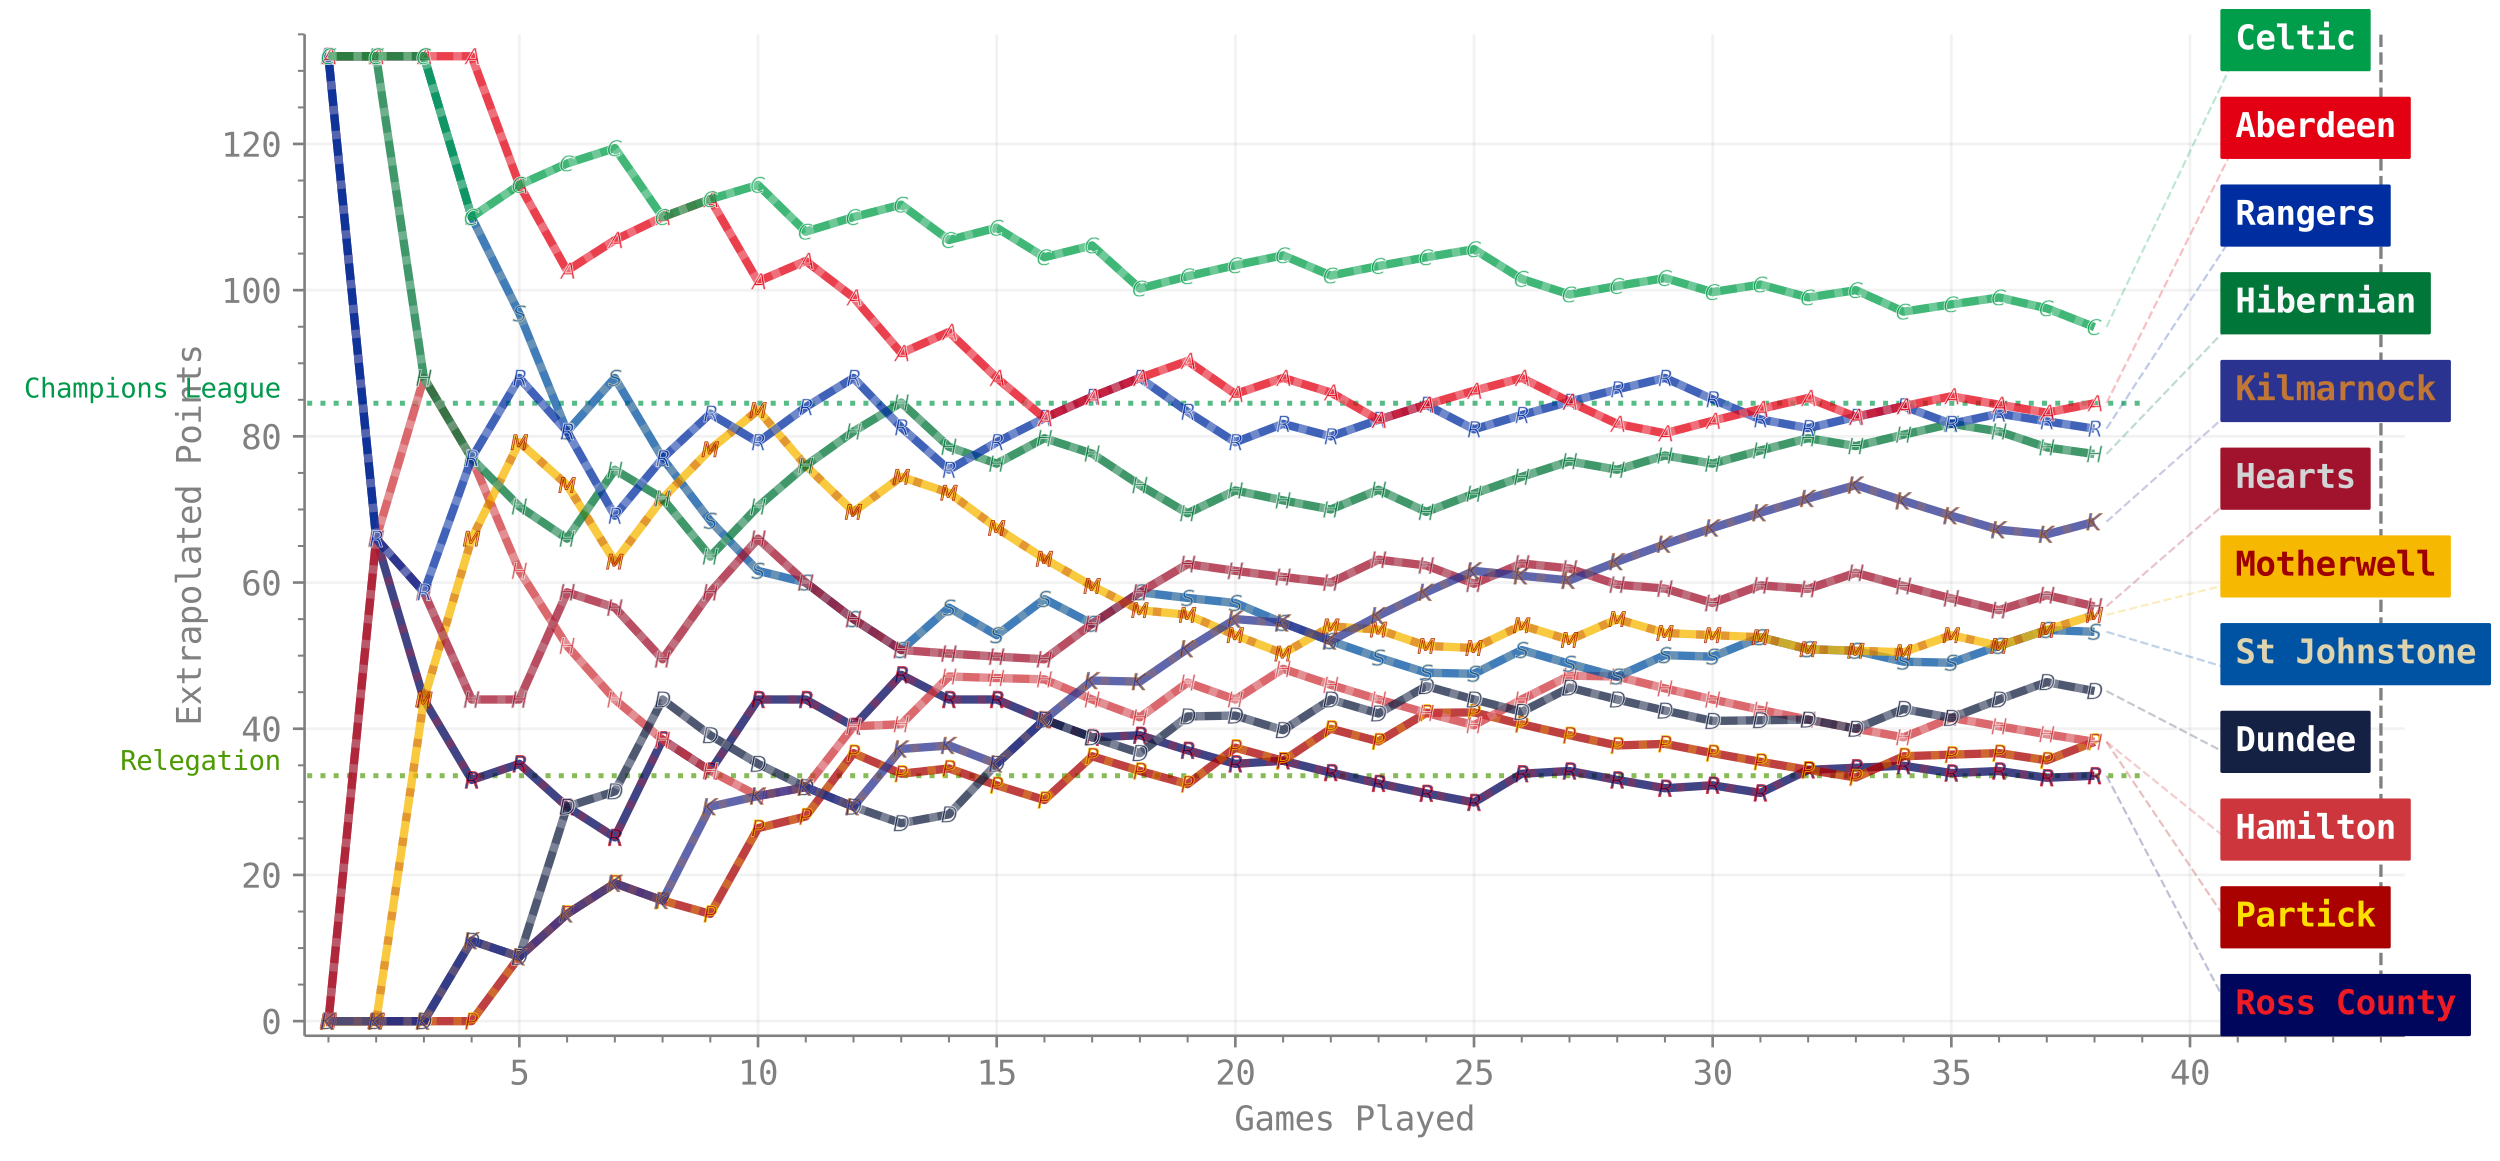 <?xml version="1.0" encoding="UTF-8"?><!DOCTYPE svg  PUBLIC '-//W3C//DTD SVG 1.1//EN'  'http://www.w3.org/Graphics/SVG/1.1/DTD/svg11.dtd'><svg width="750.41pt" height="348.56pt" version="1.1" viewBox="0 0 750.41 348.56" xmlns="http://www.w3.org/2000/svg" xmlns:xlink="http://www.w3.org/1999/xlink"><defs><style type="text/css">*{stroke-linejoin: round; stroke-linecap: butt}</style></defs><path d="m0 348.56h750.41v-348.56h-750.41v348.56z" fill="none"/><path d="m91.424 310.9h630.41v-300.61h-630.41v300.61z" fill="none"/><path d="m84.26 121.04h558.77" clip-path="url(#e64a3169c72)" fill="none" stroke="#00994c" stroke-dasharray="1.5,2.475" stroke-opacity=".667" stroke-width="1.5"/><path d="m84.26 232.83h558.77" clip-path="url(#e64a3169c72)" fill="none" stroke="#4c9900" stroke-dasharray="1.5,2.475" stroke-opacity=".667" stroke-width="1.5"/><path d="m155.9 310.9v-300.61" clip-path="url(#e64a3169c72)" fill="none" stroke="#808080" stroke-linecap="square" stroke-opacity=".1" stroke-width=".8"/><defs><path id="2a692a6bf80" d="m0 0v3.5" stroke="#808080" stroke-width=".8"/></defs><use x="155.897" y="310.901" fill="#808080" stroke="#808080" stroke-width=".8" xlink:href="#2a692a6bf80"/><g transform="translate(152.89 325.55) scale(.1 -.1)" fill="#808080"><defs><path id="DejaVuSansMono-35" transform="scale(.016)" d="m647 4666h2362v-532h-1787v-1146q134 50 270 73t274 23q725 0 1150-428t425-1159q0-738-446-1163-445-425-1217-425-372 0-680 50-307 50-551 150v641q287-156 578-233 291-76 594-76 522 0 804 275 283 275 283 781 0 500-292 778t-814 278q-253 0-494-58-240-57-459-173v2344z"/></defs><use xlink:href="#DejaVuSansMono-35"/></g><path d="m227.53 310.9v-300.61" clip-path="url(#e64a3169c72)" fill="none" stroke="#808080" stroke-linecap="square" stroke-opacity=".1" stroke-width=".8"/><use x="227.534" y="310.901" fill="#808080" stroke="#808080" stroke-width=".8" xlink:href="#2a692a6bf80"/><g transform="translate(221.51 325.55) scale(.1 -.1)" fill="#808080"><defs><path id="DejaVuSansMono-31" transform="scale(.016)" d="m844 531h981v3566l-1056-238v575l1050 232h631v-4135h969v-531h-2575v531z"/><path id="DejaVuSansMono-30" transform="scale(.016)" d="m1509 2344q0 172 120 297 121 125 290 125 175 0 300-125t125-297q0-175-124-297-123-122-301-122-175 0-293 119-117 119-117 300zm416 1906q-441 0-658-475t-217-1447q0-969 217-1444t658-475q444 0 661 475t217 1444q0 972-217 1447t-661 475zm0 500q747 0 1130-613 383-612 383-1809 0-1194-383-1807-383-612-1130-612t-1128 612q-381 613-381 1807 0 1197 381 1809 381 613 1128 613z"/></defs><use xlink:href="#DejaVuSansMono-31"/><use x="60.205" xlink:href="#DejaVuSansMono-30"/></g><path d="m299.17 310.9v-300.61" clip-path="url(#e64a3169c72)" fill="none" stroke="#808080" stroke-linecap="square" stroke-opacity=".1" stroke-width=".8"/><use x="299.172" y="310.901" fill="#808080" stroke="#808080" stroke-width=".8" xlink:href="#2a692a6bf80"/><g transform="translate(293.15 325.55) scale(.1 -.1)" fill="#808080"><use xlink:href="#DejaVuSansMono-31"/><use x="60.205" xlink:href="#DejaVuSansMono-35"/></g><path d="m370.81 310.9v-300.61" clip-path="url(#e64a3169c72)" fill="none" stroke="#808080" stroke-linecap="square" stroke-opacity=".1" stroke-width=".8"/><use x="370.809" y="310.901" fill="#808080" stroke="#808080" stroke-width=".8" xlink:href="#2a692a6bf80"/><g transform="translate(364.79 325.55) scale(.1 -.1)" fill="#808080"><defs><path id="DejaVuSansMono-32" transform="scale(.016)" d="m1166 531h2143v-531h-2834v531q584 616 1021 1088 438 472 604 665 313 382 422 618t109 482q0 391-230 613-229 222-629 222-284 0-597-103-312-103-662-313v638q321 153 632 231t614 78q685 0 1102-364t417-955q0-300-139-600t-451-662q-175-203-508-563-333-359-1014-1075z"/></defs><use xlink:href="#DejaVuSansMono-32"/><use x="60.205" xlink:href="#DejaVuSansMono-30"/></g><path d="m442.45 310.9v-300.61" clip-path="url(#e64a3169c72)" fill="none" stroke="#808080" stroke-linecap="square" stroke-opacity=".1" stroke-width=".8"/><use x="442.446" y="310.901" fill="#808080" stroke="#808080" stroke-width=".8" xlink:href="#2a692a6bf80"/><g transform="translate(436.43 325.55) scale(.1 -.1)" fill="#808080"><use xlink:href="#DejaVuSansMono-32"/><use x="60.205" xlink:href="#DejaVuSansMono-35"/></g><path d="m514.08 310.9v-300.61" clip-path="url(#e64a3169c72)" fill="none" stroke="#808080" stroke-linecap="square" stroke-opacity=".1" stroke-width=".8"/><use x="514.083" y="310.901" fill="#808080" stroke="#808080" stroke-width=".8" xlink:href="#2a692a6bf80"/><g transform="translate(508.06 325.55) scale(.1 -.1)" fill="#808080"><defs><path id="DejaVuSansMono-33" transform="scale(.016)" d="m2425 2497q459-122 703-433t244-776q0-644-433-1012-433-367-1198-367-322 0-657 60-334 59-656 172v628q319-166 628-247 310-81 616-81 519 0 797 234t278 675q0 406-278 645t-753 239h-482v519h482q434 0 678 190 244 191 244 532 0 359-227 551-227 193-645 193-278 0-575-63-297-62-622-187v581q378 100 673 150 296 50 524 50 681 0 1089-342t408-908q0-384-215-641-214-256-623-362z"/></defs><use xlink:href="#DejaVuSansMono-33"/><use x="60.205" xlink:href="#DejaVuSansMono-30"/></g><path d="m585.72 310.9v-300.61" clip-path="url(#e64a3169c72)" fill="none" stroke="#808080" stroke-linecap="square" stroke-opacity=".1" stroke-width=".8"/><use x="585.721" y="310.901" fill="#808080" stroke="#808080" stroke-width=".8" xlink:href="#2a692a6bf80"/><g transform="translate(579.7 325.55) scale(.1 -.1)" fill="#808080"><use xlink:href="#DejaVuSansMono-33"/><use x="60.205" xlink:href="#DejaVuSansMono-35"/></g><path d="m657.36 310.9v-300.61" clip-path="url(#e64a3169c72)" fill="none" stroke="#808080" stroke-linecap="square" stroke-opacity=".1" stroke-width=".8"/><use x="657.358" y="310.901" fill="#808080" stroke="#808080" stroke-width=".8" xlink:href="#2a692a6bf80"/><g transform="translate(651.34 325.55) scale(.1 -.1)" fill="#808080"><defs><path id="DejaVuSansMono-34" transform="scale(.016)" d="m2297 4091-1472-2466h1472v2466zm-103 575h731v-3041h622v-512h-622v-1113h-628v1113h-1978v596l1875 2957z"/></defs><use xlink:href="#DejaVuSansMono-34"/><use x="60.205" xlink:href="#DejaVuSansMono-30"/></g><defs><path id="8c0e9954669" d="m0 0v2" stroke="#808080" stroke-width=".6"/></defs><use x="98.587" y="310.901" fill="#808080" stroke="#808080" stroke-width=".6" xlink:href="#8c0e9954669"/><use x="112.915" y="310.901" fill="#808080" stroke="#808080" stroke-width=".6" xlink:href="#8c0e9954669"/><use x="127.242" y="310.901" fill="#808080" stroke="#808080" stroke-width=".6" xlink:href="#8c0e9954669"/><use x="141.57" y="310.901" fill="#808080" stroke="#808080" stroke-width=".6" xlink:href="#8c0e9954669"/><use x="170.225" y="310.901" fill="#808080" stroke="#808080" stroke-width=".6" xlink:href="#8c0e9954669"/><use x="184.552" y="310.901" fill="#808080" stroke="#808080" stroke-width=".6" xlink:href="#8c0e9954669"/><use x="198.88" y="310.901" fill="#808080" stroke="#808080" stroke-width=".6" xlink:href="#8c0e9954669"/><use x="213.207" y="310.901" fill="#808080" stroke="#808080" stroke-width=".6" xlink:href="#8c0e9954669"/><use x="241.862" y="310.901" fill="#808080" stroke="#808080" stroke-width=".6" xlink:href="#8c0e9954669"/><use x="256.189" y="310.901" fill="#808080" stroke="#808080" stroke-width=".6" xlink:href="#8c0e9954669"/><use x="270.517" y="310.901" fill="#808080" stroke="#808080" stroke-width=".6" xlink:href="#8c0e9954669"/><use x="284.844" y="310.901" fill="#808080" stroke="#808080" stroke-width=".6" xlink:href="#8c0e9954669"/><use x="313.499" y="310.901" fill="#808080" stroke="#808080" stroke-width=".6" xlink:href="#8c0e9954669"/><use x="327.827" y="310.901" fill="#808080" stroke="#808080" stroke-width=".6" xlink:href="#8c0e9954669"/><use x="342.154" y="310.901" fill="#808080" stroke="#808080" stroke-width=".6" xlink:href="#8c0e9954669"/><use x="356.481" y="310.901" fill="#808080" stroke="#808080" stroke-width=".6" xlink:href="#8c0e9954669"/><use x="385.136" y="310.901" fill="#808080" stroke="#808080" stroke-width=".6" xlink:href="#8c0e9954669"/><use x="399.464" y="310.901" fill="#808080" stroke="#808080" stroke-width=".6" xlink:href="#8c0e9954669"/><use x="413.791" y="310.901" fill="#808080" stroke="#808080" stroke-width=".6" xlink:href="#8c0e9954669"/><use x="428.119" y="310.901" fill="#808080" stroke="#808080" stroke-width=".6" xlink:href="#8c0e9954669"/><use x="456.774" y="310.901" fill="#808080" stroke="#808080" stroke-width=".6" xlink:href="#8c0e9954669"/><use x="471.101" y="310.901" fill="#808080" stroke="#808080" stroke-width=".6" xlink:href="#8c0e9954669"/><use x="485.428" y="310.901" fill="#808080" stroke="#808080" stroke-width=".6" xlink:href="#8c0e9954669"/><use x="499.756" y="310.901" fill="#808080" stroke="#808080" stroke-width=".6" xlink:href="#8c0e9954669"/><use x="528.411" y="310.901" fill="#808080" stroke="#808080" stroke-width=".6" xlink:href="#8c0e9954669"/><use x="542.738" y="310.901" fill="#808080" stroke="#808080" stroke-width=".6" xlink:href="#8c0e9954669"/><use x="557.066" y="310.901" fill="#808080" stroke="#808080" stroke-width=".6" xlink:href="#8c0e9954669"/><use x="571.393" y="310.901" fill="#808080" stroke="#808080" stroke-width=".6" xlink:href="#8c0e9954669"/><use x="600.048" y="310.901" fill="#808080" stroke="#808080" stroke-width=".6" xlink:href="#8c0e9954669"/><use x="614.375" y="310.901" fill="#808080" stroke="#808080" stroke-width=".6" xlink:href="#8c0e9954669"/><use x="628.703" y="310.901" fill="#808080" stroke="#808080" stroke-width=".6" xlink:href="#8c0e9954669"/><use x="643.03" y="310.901" fill="#808080" stroke="#808080" stroke-width=".6" xlink:href="#8c0e9954669"/><use x="671.685" y="310.901" fill="#808080" stroke="#808080" stroke-width=".6" xlink:href="#8c0e9954669"/><use x="686.013" y="310.901" fill="#808080" stroke="#808080" stroke-width=".6" xlink:href="#8c0e9954669"/><use x="700.34" y="310.901" fill="#808080" stroke="#808080" stroke-width=".6" xlink:href="#8c0e9954669"/><use x="714.668" y="310.901" fill="#808080" stroke="#808080" stroke-width=".6" xlink:href="#8c0e9954669"/><g transform="translate(370.51 339.28) scale(.1 -.1)" fill="#808080"><defs><path id="DejaVuSansMono-47" transform="scale(.016)" d="m3450 384q-253-234-570-355-317-120-686-120-888 0-1382 636-493 636-493 1783 0 1144 500 1783t1390 639q294 0 563-83t519-251v-647q-253 240-519 354-266 115-563 115-615 0-923-477t-308-1433q0-972 298-1439 299-467 918-467 209 0 367 48 158 49 286 152v1253h-678v519h1281v-2010z"/><path id="DejaVuSansMono-61" transform="scale(.016)" d="m2194 1759h-191q-503 0-758-177-254-176-254-526 0-315 190-490 191-175 528-175 475 0 747 329 272 330 275 911v128h-537zm1115 238v-1997h-578v519q-184-313-464-462-279-148-679-148-535 0-854 302-318 302-318 808 0 584 392 887t1151 303h772v91q-3 419-213 608-209 189-668 189-294 0-594-85-300-84-584-246v575q319 122 611 182 292 61 567 61 434 0 742-128t499-384q118-156 168-386t50-689z"/><path id="DejaVuSansMono-6d" transform="scale(.016)" d="m2113 3144q106 225 270 332 164 108 395 108 422 0 595-327 174-326 174-1229v-2028h-525v2003q0 741-83 920-83 180-301 180-250 0-343-192-92-192-92-908v-2003h-525v2003q0 750-89 925t-320 175q-228 0-317-192t-89-908v-2003h-522v3500h522v-300q103 188 257 286 155 98 352 98 237 0 395-109t246-331z"/><path id="DejaVuSansMono-65" transform="scale(.016)" d="m3475 1894v-281h-2491v-19q0-572 298-885 299-312 843-312 275 0 575 87 300 88 641 266v-572q-328-134-633-201-305-68-589-68-816 0-1276 489-459 490-459 1349 0 837 450 1337t1200 500q669 0 1055-453t386-1237zm-575 169q-12 506-239 770t-652 264q-415 0-684-275t-319-763l1894 4z"/><path id="DejaVuSansMono-73" transform="scale(.016)" d="m3041 3378v-562q-247 143-497 215t-510 72q-390 0-583-127-192-126-192-385 0-235 144-351 144-115 716-224l231-44q428-81 648-325 221-244 221-634 0-519-369-812-369-292-1025-292-259 0-544 55-284 55-615 164v594q322-166 615-249 294-82 557-82 381 0 590 154 210 155 210 433 0 400-766 553l-25 7-216 43q-497 97-725 327t-228 626q0 504 340 777 341 273 973 273 281 0 540-52 260-51 510-154z"/><path id="DejaVuSansMono-50" transform="scale(.016)" d="m1247 4147v-1753h731q438 0 683 231t245 647-244 645q-243 230-684 230h-731zm-631 519h1362q781 0 1184-355 404-355 404-1039 0-691-402-1044-401-353-1186-353h-731v-1875h-631v4666z"/><path id="DejaVuSansMono-6c" transform="scale(.016)" d="m1997 1269q0-388 142-585 142-196 420-196h672v-488h-728q-515 0-798 331-283 332-283 938v3178h-922v450h1497v-3628z"/><path id="DejaVuSansMono-79" transform="scale(.016)" d="m2681 1125q-143-366-365-962-310-826-416-1007-144-244-360-365-215-122-502-122h-463v481h341q253 0 396 147 144 147 366 759l-1353 3444h609l1038-2737 1022 2737h609l-922-2375z"/><path id="DejaVuSansMono-64" transform="scale(.016)" d="m2681 3053v1810h575v-4863h-575v441q-143-260-383-396-239-136-551-136-634 0-999 492-364 493-364 1358 0 854 366 1339 366 486 997 486 316 0 556-136 241-135 378-395zm-1690-1306q0-669 212-1010 213-340 628-340 416 0 633 343 217 344 217 1007 0 666-217 1008t-633 342q-415 0-628-341-212-340-212-1009z"/></defs><use xlink:href="#DejaVuSansMono-47"/><use x="60.205" xlink:href="#DejaVuSansMono-61"/><use x="120.41" xlink:href="#DejaVuSansMono-6d"/><use x="180.615" xlink:href="#DejaVuSansMono-65"/><use x="240.82" xlink:href="#DejaVuSansMono-73"/><use x="301.025" xlink:href="#DejaVuSansMono-20"/><use x="361.23" xlink:href="#DejaVuSansMono-50"/><use x="421.436" xlink:href="#DejaVuSansMono-6c"/><use x="481.641" xlink:href="#DejaVuSansMono-61"/><use x="541.846" xlink:href="#DejaVuSansMono-79"/><use x="602.051" xlink:href="#DejaVuSansMono-65"/><use x="662.256" xlink:href="#DejaVuSansMono-64"/></g><path d="m91.424 306.51h630.41" clip-path="url(#e64a3169c72)" fill="none" stroke="#808080" stroke-linecap="square" stroke-opacity=".1" stroke-width=".8"/><defs><path id="6bef4f4841f" d="m0 0h-3.5" stroke="#808080" stroke-width=".8"/></defs><use x="91.424" y="306.513" fill="#808080" stroke="#808080" stroke-width=".8" xlink:href="#6bef4f4841f"/><g transform="translate(78.403 310.34) scale(.1 -.1)" fill="#808080"><use xlink:href="#DejaVuSansMono-30"/></g><path d="m91.424 262.63h630.41" clip-path="url(#e64a3169c72)" fill="none" stroke="#808080" stroke-linecap="square" stroke-opacity=".1" stroke-width=".8"/><use x="91.424" y="262.629" fill="#808080" stroke="#808080" stroke-width=".8" xlink:href="#6bef4f4841f"/><g transform="translate(72.383 266.45) scale(.1 -.1)" fill="#808080"><use xlink:href="#DejaVuSansMono-32"/><use x="60.205" xlink:href="#DejaVuSansMono-30"/></g><path d="m91.424 218.74h630.41" clip-path="url(#e64a3169c72)" fill="none" stroke="#808080" stroke-linecap="square" stroke-opacity=".1" stroke-width=".8"/><use x="91.424" y="218.745" fill="#808080" stroke="#808080" stroke-width=".8" xlink:href="#6bef4f4841f"/><g transform="translate(72.383 222.57) scale(.1 -.1)" fill="#808080"><use xlink:href="#DejaVuSansMono-34"/><use x="60.205" xlink:href="#DejaVuSansMono-30"/></g><path d="m91.424 174.86h630.41" clip-path="url(#e64a3169c72)" fill="none" stroke="#808080" stroke-linecap="square" stroke-opacity=".1" stroke-width=".8"/><use x="91.424" y="174.861" fill="#808080" stroke="#808080" stroke-width=".8" xlink:href="#6bef4f4841f"/><g transform="translate(72.383 178.69) scale(.1 -.1)" fill="#808080"><defs><path id="DejaVuSansMono-36" transform="scale(.016)" d="m3097 4563v-582q-197 116-419 177t-462 61q-600 0-910-452-309-451-309-1329 150 312 415 479 266 167 610 167 675 0 1045-414 371-414 371-1173 0-756-382-1172-381-416-1072-416-812 0-1190 583t-378 1836q0 1181 454 1801 455 621 1318 621 231 0 462-49 231-48 447-138zm-1125-1972q-403 0-635-291-231-291-231-803 0-513 231-804 232-290 635-290 419 0 631 276 213 277 213 818 0 544-213 819-212 275-631 275z"/></defs><use xlink:href="#DejaVuSansMono-36"/><use x="60.205" xlink:href="#DejaVuSansMono-30"/></g><path d="m91.424 130.98h630.41" clip-path="url(#e64a3169c72)" fill="none" stroke="#808080" stroke-linecap="square" stroke-opacity=".1" stroke-width=".8"/><use x="91.424" y="130.977" fill="#808080" stroke="#808080" stroke-width=".8" xlink:href="#6bef4f4841f"/><g transform="translate(72.383 134.8) scale(.1 -.1)" fill="#808080"><defs><path id="DejaVuSansMono-38" transform="scale(.016)" d="m1925 2216q-422 0-652-236-229-236-229-667 0-432 232-671 233-239 649-239 425 0 654 236 230 236 230 674 0 428-233 665-232 238-651 238zm-550 262q-403 103-630 384-226 282-226 679 0 556 378 882 378 327 1028 327 653 0 1031-327 378-326 378-882 0-397-227-679-226-281-629-384 469-103 717-416 249-312 249-809 0-631-403-988-403-356-1116-356-712 0-1114 355t-402 983q0 500 248 814 249 314 718 417zm-228 1003q0-375 200-572 200-196 578-196 381 0 581 196 200 197 200 572 0 382-199 582-198 200-582 200-378 0-578-202t-200-580z"/></defs><use xlink:href="#DejaVuSansMono-38"/><use x="60.205" xlink:href="#DejaVuSansMono-30"/></g><path d="m91.424 87.093h630.41" clip-path="url(#e64a3169c72)" fill="none" stroke="#808080" stroke-linecap="square" stroke-opacity=".1" stroke-width=".8"/><use x="91.424" y="87.093" fill="#808080" stroke="#808080" stroke-width=".8" xlink:href="#6bef4f4841f"/><g transform="translate(66.363 90.918) scale(.1 -.1)" fill="#808080"><use xlink:href="#DejaVuSansMono-31"/><use x="60.205" xlink:href="#DejaVuSansMono-30"/><use x="120.41" xlink:href="#DejaVuSansMono-30"/></g><path d="m91.424 43.209h630.41" clip-path="url(#e64a3169c72)" fill="none" stroke="#808080" stroke-linecap="square" stroke-opacity=".1" stroke-width=".8"/><use x="91.424" y="43.209" fill="#808080" stroke="#808080" stroke-width=".8" xlink:href="#6bef4f4841f"/><g transform="translate(66.363 47.034) scale(.1 -.1)" fill="#808080"><use xlink:href="#DejaVuSansMono-31"/><use x="60.205" xlink:href="#DejaVuSansMono-32"/><use x="120.41" xlink:href="#DejaVuSansMono-30"/></g><defs><path id="e475584ee25" d="m0 0h-2" stroke="#808080" stroke-width=".6"/></defs><use x="91.424" y="295.542" fill="#808080" stroke="#808080" stroke-width=".6" xlink:href="#e475584ee25"/><use x="91.424" y="284.571" fill="#808080" stroke="#808080" stroke-width=".6" xlink:href="#e475584ee25"/><use x="91.424" y="273.6" fill="#808080" stroke="#808080" stroke-width=".6" xlink:href="#e475584ee25"/><use x="91.424" y="251.658" fill="#808080" stroke="#808080" stroke-width=".6" xlink:href="#e475584ee25"/><use x="91.424" y="240.687" fill="#808080" stroke="#808080" stroke-width=".6" xlink:href="#e475584ee25"/><use x="91.424" y="229.716" fill="#808080" stroke="#808080" stroke-width=".6" xlink:href="#e475584ee25"/><use x="91.424" y="207.774" fill="#808080" stroke="#808080" stroke-width=".6" xlink:href="#e475584ee25"/><use x="91.424" y="196.803" fill="#808080" stroke="#808080" stroke-width=".6" xlink:href="#e475584ee25"/><use x="91.424" y="185.832" fill="#808080" stroke="#808080" stroke-width=".6" xlink:href="#e475584ee25"/><use x="91.424" y="163.89" fill="#808080" stroke="#808080" stroke-width=".6" xlink:href="#e475584ee25"/><use x="91.424" y="152.919" fill="#808080" stroke="#808080" stroke-width=".6" xlink:href="#e475584ee25"/><use x="91.424" y="141.948" fill="#808080" stroke="#808080" stroke-width=".6" xlink:href="#e475584ee25"/><use x="91.424" y="120.006" fill="#808080" stroke="#808080" stroke-width=".6" xlink:href="#e475584ee25"/><use x="91.424" y="109.035" fill="#808080" stroke="#808080" stroke-width=".6" xlink:href="#e475584ee25"/><use x="91.424" y="98.064" fill="#808080" stroke="#808080" stroke-width=".6" xlink:href="#e475584ee25"/><use x="91.424" y="76.122" fill="#808080" stroke="#808080" stroke-width=".6" xlink:href="#e475584ee25"/><use x="91.424" y="65.151" fill="#808080" stroke="#808080" stroke-width=".6" xlink:href="#e475584ee25"/><use x="91.424" y="54.18" fill="#808080" stroke="#808080" stroke-width=".6" xlink:href="#e475584ee25"/><use x="91.424" y="32.238" fill="#808080" stroke="#808080" stroke-width=".6" xlink:href="#e475584ee25"/><use x="91.424" y="21.267" fill="#808080" stroke="#808080" stroke-width=".6" xlink:href="#e475584ee25"/><use x="91.424" y="10.296" fill="#808080" stroke="#808080" stroke-width=".6" xlink:href="#e475584ee25"/><g transform="translate(60.283 217.79) rotate(-90) scale(.1 -.1)" fill="#808080"><defs><path id="DejaVuSansMono-45" transform="scale(.016)" d="m616 4666h2768v-532h-2137v-1381h2044v-531h-2044v-1691h2197v-531h-2828v4666z"/><path id="DejaVuSansMono-78" transform="scale(.016)" d="m3494 3500-1253-1675 1375-1825h-666l-1025 1403-1022-1403h-665l1375 1825-1254 1675h638l928-1266 922 1266h647z"/><path id="DejaVuSansMono-74" transform="scale(.016)" d="m1919 4494v-994h1306v-447h-1306v-1900q0-387 147-541 147-153 512-153h647v-459h-703q-647 0-913 259-265 260-265 894v1900h-935v447h935v994h575z"/><path id="DejaVuSansMono-72" transform="scale(.016)" d="m3609 2778q-184 144-375 209-190 66-418 66-538 0-823-338-284-337-284-974v-1741h-578v3500h578v-684q144 372 442 570 299 198 708 198 213 0 397-53 185-53 353-165v-588z"/><path id="DejaVuSansMono-70" transform="scale(.016)" d="m1172 441v-1772h-578v4831h578v-447q144 260 383 395 239 136 551 136 635 0 996-491 361-490 361-1359 0-853-363-1339-362-486-994-486-318 0-558 136-239 136-376 396zm1687 1306q0 669-211 1009-210 341-626 341-419 0-635-342-215-342-215-1008 0-663 215-1007 216-343 635-343 416 0 626 340 211 341 211 1010z"/><path id="DejaVuSansMono-6f" transform="scale(.016)" d="m1925 3097q-437 0-662-341-225-340-225-1009 0-666 225-1008t662-342q441 0 666 342t225 1008q0 669-225 1009-225 341-666 341zm0 487q728 0 1114-472 386-471 386-1365 0-897-385-1368-384-470-1115-470-728 0-1113 470-384 471-384 1368 0 894 384 1365 385 472 1113 472z"/><path id="DejaVuSansMono-69" transform="scale(.016)" d="m800 3500h1472v-3053h1141v-447h-2857v447h1141v2606h-897v447zm897 1363h575v-729h-575v729z"/><path id="DejaVuSansMono-6e" transform="scale(.016)" d="m3284 2169v-2169h-578v2169q0 472-166 693-165 222-518 222-403 0-621-286-217-285-217-820v-1978h-575v3500h575v-525q154 300 416 454 263 155 622 155 534 0 798-352 264-351 264-1063z"/></defs><use xlink:href="#DejaVuSansMono-45"/><use x="60.205" xlink:href="#DejaVuSansMono-78"/><use x="120.41" xlink:href="#DejaVuSansMono-74"/><use x="180.615" xlink:href="#DejaVuSansMono-72"/><use x="240.82" xlink:href="#DejaVuSansMono-61"/><use x="301.025" xlink:href="#DejaVuSansMono-70"/><use x="361.23" xlink:href="#DejaVuSansMono-6f"/><use x="421.436" xlink:href="#DejaVuSansMono-6c"/><use x="481.641" xlink:href="#DejaVuSansMono-61"/><use x="541.846" xlink:href="#DejaVuSansMono-74"/><use x="602.051" xlink:href="#DejaVuSansMono-65"/><use x="662.256" xlink:href="#DejaVuSansMono-64"/><use x="722.461" xlink:href="#DejaVuSansMono-20"/><use x="782.666" xlink:href="#DejaVuSansMono-50"/><use x="842.871" xlink:href="#DejaVuSansMono-6f"/><use x="903.076" xlink:href="#DejaVuSansMono-69"/><use x="963.281" xlink:href="#DejaVuSansMono-6e"/><use x="1023.486" xlink:href="#DejaVuSansMono-74"/><use x="1083.691" xlink:href="#DejaVuSansMono-73"/></g><path d="m98.587 16.878 14.327 144.82 14.327 48.272 14.327 24.136 14.327-4.827 14.327 12.873 14.327 9.195 14.327-29.308 14.327 9.386 14.327-21.454h14.327l14.327 8.045 14.327-15.472 14.327 7.426h14.327l14.327 6.034 14.327 5.324 14.327-0.631 14.327 4.517 14.327 4.065 14.327-0.919 14.327 3.553 14.327 3.244 14.327 2.973 14.327 2.735 14.327-8.615 14.327-0.825 14.327 2.682 14.327 2.497 14.327-0.888 14.327 2.284 14.327-6.91 14.327-0.64 14.327-0.602 14.327 2.191 14.327-0.613 14.327 2.03 14.327-0.618" clip-path="url(#e64a3169c72)" fill="none" stroke="#00065b" stroke-linecap="square" stroke-opacity=".75" stroke-width="2.5"/><defs><path id="6591e1c1e1b" d="m-0.422-1.944-0.342 1.774h0.87q0.512 0 0.828-0.283 0.317-0.283 0.317-0.738 0-0.364-0.213-0.558-0.212-0.195-0.611-0.195h-0.85zm1.242 2.042q0.214 0.05 0.357 0.249 0.143 0.197 0.33 0.787l0.424 1.366h-0.713l-0.392-1.283q-0.15-0.495-0.348-0.662-0.197-0.168-0.605-0.168h-0.747l-0.413 2.113h-0.679l0.974-5h1.524q0.693 0 1.063 0.314 0.371 0.313 0.371 0.902 0 0.522-0.315 0.904-0.315 0.381-0.83 0.478z" stroke="#ee1b24" stroke-opacity=".75" stroke-width=".25"/></defs><g clip-path="url(#e64a3169c72)" fill="#00065b" fill-opacity=".75" stroke="#ee1b24" stroke-opacity=".75" stroke-width=".25"><use x="98.587" y="16.878" xlink:href="#6591e1c1e1b"/><use x="112.915" y="161.695" xlink:href="#6591e1c1e1b"/><use x="127.242" y="209.968" xlink:href="#6591e1c1e1b"/><use x="141.57" y="234.104" xlink:href="#6591e1c1e1b"/><use x="155.897" y="229.277" xlink:href="#6591e1c1e1b"/><use x="170.225" y="242.149" xlink:href="#6591e1c1e1b"/><use x="184.552" y="251.344" xlink:href="#6591e1c1e1b"/><use x="198.88" y="222.036" xlink:href="#6591e1c1e1b"/><use x="213.207" y="231.422" xlink:href="#6591e1c1e1b"/><use x="227.534" y="209.968" xlink:href="#6591e1c1e1b"/><use x="241.862" y="209.968" xlink:href="#6591e1c1e1b"/><use x="256.189" y="218.013" xlink:href="#6591e1c1e1b"/><use x="270.517" y="202.541" xlink:href="#6591e1c1e1b"/><use x="284.844" y="209.968" xlink:href="#6591e1c1e1b"/><use x="299.172" y="209.968" xlink:href="#6591e1c1e1b"/><use x="313.499" y="216.002" xlink:href="#6591e1c1e1b"/><use x="327.827" y="221.326" xlink:href="#6591e1c1e1b"/><use x="342.154" y="220.695" xlink:href="#6591e1c1e1b"/><use x="356.481" y="225.212" xlink:href="#6591e1c1e1b"/><use x="370.809" y="229.277" xlink:href="#6591e1c1e1b"/><use x="385.136" y="228.357" xlink:href="#6591e1c1e1b"/><use x="399.464" y="231.91" xlink:href="#6591e1c1e1b"/><use x="413.791" y="235.153" xlink:href="#6591e1c1e1b"/><use x="428.119" y="238.127" xlink:href="#6591e1c1e1b"/><use x="442.446" y="240.862" xlink:href="#6591e1c1e1b"/><use x="456.774" y="232.247" xlink:href="#6591e1c1e1b"/><use x="471.101" y="231.422" xlink:href="#6591e1c1e1b"/><use x="485.428" y="234.104" xlink:href="#6591e1c1e1b"/><use x="499.756" y="236.601" xlink:href="#6591e1c1e1b"/><use x="514.083" y="235.713" xlink:href="#6591e1c1e1b"/><use x="528.411" y="237.997" xlink:href="#6591e1c1e1b"/><use x="542.738" y="231.087" xlink:href="#6591e1c1e1b"/><use x="557.066" y="230.447" xlink:href="#6591e1c1e1b"/><use x="571.393" y="229.845" xlink:href="#6591e1c1e1b"/><use x="585.721" y="232.035" xlink:href="#6591e1c1e1b"/><use x="600.048" y="231.422" xlink:href="#6591e1c1e1b"/><use x="614.375" y="233.452" xlink:href="#6591e1c1e1b"/><use x="628.703" y="232.834" xlink:href="#6591e1c1e1b"/></g><path d="m98.587 16.878 14.327 144.82 14.327 48.272 14.327 24.136 14.327-4.827 14.327 12.873 14.327 9.195 14.327-29.308 14.327 9.386 14.327-21.454h14.327l14.327 8.045 14.327-15.472 14.327 7.426h14.327l14.327 6.034 14.327 5.324 14.327-0.631 14.327 4.517 14.327 4.065 14.327-0.919 14.327 3.553 14.327 3.244 14.327 2.973 14.327 2.735 14.327-8.615 14.327-0.825 14.327 2.682 14.327 2.497 14.327-0.888 14.327 2.284 14.327-6.91 14.327-0.64 14.327-0.602 14.327 2.191 14.327-0.613 14.327 2.03 14.327-0.618" clip-path="url(#e64a3169c72)" fill="none" stroke="#ee1b24" stroke-dasharray="2.5,5" stroke-opacity=".25" stroke-width="2.5"/><path d="m98.587 306.51h14.327 14.327 14.327l14.327-19.309 14.327-12.873 14.327-9.195 14.327 5.172 14.327 4.023 14.327-25.745 14.327-3.511 14.327-19.016 14.327 6.189 14.327-1.591 14.327 5.057 14.327 4.425 14.327-13.133 14.327 4.417 14.327 3.952 14.327-10.925 14.327 3.908 14.327-9.613 14.327 3.816 14.327-8.57 14.327-0.161 14.327 3.565 14.327 3.301 14.327 3.065 14.327-0.476 14.327 2.774 14.327 2.595 14.327 2.433 14.327 2.286 14.327-6.367 14.327-0.487 14.327-0.46 14.327 2.174 14.327-5.562" clip-path="url(#e64a3169c72)" fill="none" stroke="#a90000" stroke-linecap="square" stroke-opacity=".75" stroke-width="2.5"/><defs><path id="20385ab220e" d="m-0.995-2.5h1.565q0.683 0 1.04 0.318 0.359 0.318 0.359 0.931 0 0.824-0.529 1.283-0.529 0.459-1.486 0.459h-0.851l-0.392 2.009h-0.679l0.974-5zm0.57 0.556-0.362 1.879h0.851q0.575 0 0.883-0.295 0.309-0.295 0.309-0.843 0-0.351-0.209-0.545-0.209-0.195-0.587-0.195h-0.884z" stroke="#ffdf00" stroke-opacity=".75" stroke-width=".25"/></defs><g clip-path="url(#e64a3169c72)" fill="#a90000" fill-opacity=".75" stroke="#ffdf00" stroke-opacity=".75" stroke-width=".25"><use x="98.587" y="306.513" xlink:href="#20385ab220e"/><use x="112.915" y="306.513" xlink:href="#20385ab220e"/><use x="127.242" y="306.513" xlink:href="#20385ab220e"/><use x="141.57" y="306.513" xlink:href="#20385ab220e"/><use x="155.897" y="287.204" xlink:href="#20385ab220e"/><use x="170.225" y="274.331" xlink:href="#20385ab220e"/><use x="184.552" y="265.136" xlink:href="#20385ab220e"/><use x="198.88" y="270.308" xlink:href="#20385ab220e"/><use x="213.207" y="274.331" xlink:href="#20385ab220e"/><use x="227.534" y="248.586" xlink:href="#20385ab220e"/><use x="241.862" y="245.075" xlink:href="#20385ab220e"/><use x="256.189" y="226.059" xlink:href="#20385ab220e"/><use x="270.517" y="232.247" xlink:href="#20385ab220e"/><use x="284.844" y="230.656" xlink:href="#20385ab220e"/><use x="299.172" y="235.713" xlink:href="#20385ab220e"/><use x="313.499" y="240.138" xlink:href="#20385ab220e"/><use x="327.827" y="227.005" xlink:href="#20385ab220e"/><use x="342.154" y="231.422" xlink:href="#20385ab220e"/><use x="356.481" y="235.374" xlink:href="#20385ab220e"/><use x="370.809" y="224.449" xlink:href="#20385ab220e"/><use x="385.136" y="228.357" xlink:href="#20385ab220e"/><use x="399.464" y="218.745" xlink:href="#20385ab220e"/><use x="413.791" y="222.561" xlink:href="#20385ab220e"/><use x="428.119" y="213.99" xlink:href="#20385ab220e"/><use x="442.446" y="213.83" xlink:href="#20385ab220e"/><use x="456.774" y="217.394" xlink:href="#20385ab220e"/><use x="471.101" y="220.695" xlink:href="#20385ab220e"/><use x="485.428" y="223.76" xlink:href="#20385ab220e"/><use x="499.756" y="223.284" xlink:href="#20385ab220e"/><use x="514.083" y="226.059" xlink:href="#20385ab220e"/><use x="528.411" y="228.654" xlink:href="#20385ab220e"/><use x="542.738" y="231.087" xlink:href="#20385ab220e"/><use x="557.066" y="233.373" xlink:href="#20385ab220e"/><use x="571.393" y="227.005" xlink:href="#20385ab220e"/><use x="585.721" y="226.518" xlink:href="#20385ab220e"/><use x="600.048" y="226.059" xlink:href="#20385ab220e"/><use x="614.375" y="228.233" xlink:href="#20385ab220e"/><use x="628.703" y="222.671" xlink:href="#20385ab220e"/></g><path d="m98.587 306.51h14.327 14.327 14.327l14.327-19.309 14.327-12.873 14.327-9.195 14.327 5.172 14.327 4.023 14.327-25.745 14.327-3.511 14.327-19.016 14.327 6.189 14.327-1.591 14.327 5.057 14.327 4.425 14.327-13.133 14.327 4.417 14.327 3.952 14.327-10.925 14.327 3.908 14.327-9.613 14.327 3.816 14.327-8.57 14.327-0.161 14.327 3.565 14.327 3.301 14.327 3.065 14.327-0.476 14.327 2.774 14.327 2.595 14.327 2.433 14.327 2.286 14.327-6.367 14.327-0.487 14.327-0.46 14.327 2.174 14.327-5.562" clip-path="url(#e64a3169c72)" fill="none" stroke="#ffdf00" stroke-dasharray="2.5,5" stroke-opacity=".25" stroke-width="2.5"/><path d="m98.587 306.51 14.327-144.82 14.327-48.272 14.327 24.136 14.327 33.791 14.327 22.527 14.327 16.091 14.327 12.068 14.327 9.386 14.327 7.509 14.327-2.633 14.327-18.285 14.327-0.619 14.327-14.323 14.327 0.46 14.327 0.402 14.327 6.034 14.327 5.364 14.327-10.445 14.327 5.081 14.327-9.195 14.327 4.806 14.327 4.388 14.327 4.023 14.327 3.701 14.327-7.724 14.327-7.152 14.327 0.255 14.327 3.567 14.327 3.329 14.327 3.114 14.327 2.92 14.327 2.743 14.327 2.581 14.327-5.841 14.327 2.529 14.327 2.392 14.327 2.266" clip-path="url(#e64a3169c72)" fill="none" stroke="#cd363d" stroke-linecap="square" stroke-opacity=".75" stroke-width="2.5"/><defs><path id="75098140598" d="m-1.42-2.5h0.68l-0.399 2.05h2.454l0.399-2.05h0.68l-0.975 5h-0.679l0.465-2.381h-2.454l-0.466 2.381h-0.679l0.974-5z" stroke="#ffffff" stroke-opacity=".75" stroke-width=".25"/></defs><g clip-path="url(#e64a3169c72)" fill="#cd363d" fill-opacity=".75" stroke="#ffffff" stroke-opacity=".75" stroke-width=".25"><use x="98.587" y="306.513" xlink:href="#75098140598"/><use x="112.915" y="161.695" xlink:href="#75098140598"/><use x="127.242" y="113.423" xlink:href="#75098140598"/><use x="141.57" y="137.559" xlink:href="#75098140598"/><use x="155.897" y="171.35" xlink:href="#75098140598"/><use x="170.225" y="193.877" xlink:href="#75098140598"/><use x="184.552" y="209.968" xlink:href="#75098140598"/><use x="198.88" y="222.036" xlink:href="#75098140598"/><use x="213.207" y="231.422" xlink:href="#75098140598"/><use x="227.534" y="238.931" xlink:href="#75098140598"/><use x="241.862" y="236.298" xlink:href="#75098140598"/><use x="256.189" y="218.013" xlink:href="#75098140598"/><use x="270.517" y="217.394" xlink:href="#75098140598"/><use x="284.844" y="203.072" xlink:href="#75098140598"/><use x="299.172" y="203.531" xlink:href="#75098140598"/><use x="313.499" y="203.934" xlink:href="#75098140598"/><use x="327.827" y="209.968" xlink:href="#75098140598"/><use x="342.154" y="215.331" xlink:href="#75098140598"/><use x="356.481" y="204.886" xlink:href="#75098140598"/><use x="370.809" y="209.968" xlink:href="#75098140598"/><use x="385.136" y="200.773" xlink:href="#75098140598"/><use x="399.464" y="205.579" xlink:href="#75098140598"/><use x="413.791" y="209.968" xlink:href="#75098140598"/><use x="428.119" y="213.99" xlink:href="#75098140598"/><use x="442.446" y="217.691" xlink:href="#75098140598"/><use x="456.774" y="209.968" xlink:href="#75098140598"/><use x="471.101" y="202.816" xlink:href="#75098140598"/><use x="485.428" y="203.072" xlink:href="#75098140598"/><use x="499.756" y="206.639" xlink:href="#75098140598"/><use x="514.083" y="209.968" xlink:href="#75098140598"/><use x="528.411" y="213.082" xlink:href="#75098140598"/><use x="542.738" y="216.002" xlink:href="#75098140598"/><use x="557.066" y="218.745" xlink:href="#75098140598"/><use x="571.393" y="221.326" xlink:href="#75098140598"/><use x="585.721" y="215.485" xlink:href="#75098140598"/><use x="600.048" y="218.013" xlink:href="#75098140598"/><use x="614.375" y="220.405" xlink:href="#75098140598"/><use x="628.703" y="222.671" xlink:href="#75098140598"/></g><path d="m98.587 306.51 14.327-144.82 14.327-48.272 14.327 24.136 14.327 33.791 14.327 22.527 14.327 16.091 14.327 12.068 14.327 9.386 14.327 7.509 14.327-2.633 14.327-18.285 14.327-0.619 14.327-14.323 14.327 0.46 14.327 0.402 14.327 6.034 14.327 5.364 14.327-10.445 14.327 5.081 14.327-9.195 14.327 4.806 14.327 4.388 14.327 4.023 14.327 3.701 14.327-7.724 14.327-7.152 14.327 0.255 14.327 3.567 14.327 3.329 14.327 3.114 14.327 2.92 14.327 2.743 14.327 2.581 14.327-5.841 14.327 2.529 14.327 2.392 14.327 2.266" clip-path="url(#e64a3169c72)" fill="none" stroke="#ffffff" stroke-dasharray="2.5,5" stroke-opacity=".25" stroke-width="2.5"/><path d="m98.587 306.51h14.327 14.327l14.327-24.136 14.327 4.827 14.327-45.054 14.327-4.597 14.327-27.584 14.327 10.727 14.327 8.582 14.327 7.021 14.327 5.851 14.327 4.951 14.327-2.652 14.327-15.171 14.327-13.275 14.327 5.324 14.327 4.733 14.327-11.009 14.327-0.254 14.327 4.367 14.327-9.195 14.327 4.198 14.327-8.22 14.327 4.023 14.327 3.713 14.327-7.289 14.327 3.576 14.327 3.329 14.327 3.107 14.327-0.208 14.327-0.195 14.327 2.743 14.327-5.937 14.327 2.677 14.327-5.517 14.327-5.219 14.327 2.678" clip-path="url(#e64a3169c72)" fill="none" stroke="#152142" stroke-linecap="square" stroke-opacity=".75" stroke-width="2.5"/><defs><path id="00ccccc5211" d="m-1.41-2.5h1.454q1.158 0 1.749 0.491 0.592 0.491 0.592 1.458 0 0.64-0.225 1.231-0.224 0.59-0.619 0.996-0.398 0.416-1.01 0.62-0.613 0.204-1.45 0.204h-1.464l0.974-5zm0.57 0.556-0.754 3.888h0.884q1.136 0 1.758-0.653 0.623-0.654 0.623-1.842 0-0.72-0.402-1.057-0.402-0.336-1.259-0.336h-0.85z" stroke="#ffffff" stroke-opacity=".75" stroke-width=".25"/></defs><g clip-path="url(#e64a3169c72)" fill="#152142" fill-opacity=".75" stroke="#ffffff" stroke-opacity=".75" stroke-width=".25"><use x="98.587" y="306.513" xlink:href="#00ccccc5211"/><use x="112.915" y="306.513" xlink:href="#00ccccc5211"/><use x="127.242" y="306.513" xlink:href="#00ccccc5211"/><use x="141.57" y="282.376" xlink:href="#00ccccc5211"/><use x="155.897" y="287.204" xlink:href="#00ccccc5211"/><use x="170.225" y="242.149" xlink:href="#00ccccc5211"/><use x="184.552" y="237.552" xlink:href="#00ccccc5211"/><use x="198.88" y="209.968" xlink:href="#00ccccc5211"/><use x="213.207" y="220.695" xlink:href="#00ccccc5211"/><use x="227.534" y="229.277" xlink:href="#00ccccc5211"/><use x="241.862" y="236.298" xlink:href="#00ccccc5211"/><use x="256.189" y="242.149" xlink:href="#00ccccc5211"/><use x="270.517" y="247.1" xlink:href="#00ccccc5211"/><use x="284.844" y="244.448" xlink:href="#00ccccc5211"/><use x="299.172" y="229.277" xlink:href="#00ccccc5211"/><use x="313.499" y="216.002" xlink:href="#00ccccc5211"/><use x="327.827" y="221.326" xlink:href="#00ccccc5211"/><use x="342.154" y="226.059" xlink:href="#00ccccc5211"/><use x="356.481" y="215.049" xlink:href="#00ccccc5211"/><use x="370.809" y="214.795" xlink:href="#00ccccc5211"/><use x="385.136" y="219.163" xlink:href="#00ccccc5211"/><use x="399.464" y="209.968" xlink:href="#00ccccc5211"/><use x="413.791" y="214.165" xlink:href="#00ccccc5211"/><use x="428.119" y="205.945" xlink:href="#00ccccc5211"/><use x="442.446" y="209.968" xlink:href="#00ccccc5211"/><use x="456.774" y="213.681" xlink:href="#00ccccc5211"/><use x="471.101" y="206.392" xlink:href="#00ccccc5211"/><use x="485.428" y="209.968" xlink:href="#00ccccc5211"/><use x="499.756" y="213.297" xlink:href="#00ccccc5211"/><use x="514.083" y="216.404" xlink:href="#00ccccc5211"/><use x="528.411" y="216.196" xlink:href="#00ccccc5211"/><use x="542.738" y="216.002" xlink:href="#00ccccc5211"/><use x="557.066" y="218.745" xlink:href="#00ccccc5211"/><use x="571.393" y="212.807" xlink:href="#00ccccc5211"/><use x="585.721" y="215.485" xlink:href="#00ccccc5211"/><use x="600.048" y="209.968" xlink:href="#00ccccc5211"/><use x="614.375" y="204.749" xlink:href="#00ccccc5211"/><use x="628.703" y="207.427" xlink:href="#00ccccc5211"/></g><path d="m98.587 306.51h14.327 14.327l14.327-24.136 14.327 4.827 14.327-45.054 14.327-4.597 14.327-27.584 14.327 10.727 14.327 8.582 14.327 7.021 14.327 5.851 14.327 4.951 14.327-2.652 14.327-15.171 14.327-13.275 14.327 5.324 14.327 4.733 14.327-11.009 14.327-0.254 14.327 4.367 14.327-9.195 14.327 4.198 14.327-8.22 14.327 4.023 14.327 3.713 14.327-7.289 14.327 3.576 14.327 3.329 14.327 3.107 14.327-0.208 14.327-0.195 14.327 2.743 14.327-5.937 14.327 2.677 14.327-5.517 14.327-5.219 14.327 2.678" clip-path="url(#e64a3169c72)" fill="none" stroke="#ffffff" stroke-dasharray="2.5,5" stroke-opacity=".25" stroke-width="2.5"/><path d="m98.587 16.878h14.327 14.327l14.327 48.272 14.327 28.963 14.327 35.4 14.327-16.091 14.327 24.136 14.327 18.773 14.327 15.018 14.327 3.511 14.327 10.971 14.327 9.283 14.327-12.731 14.327 8.275 14.327-10.861 14.327 7.454 14.327-9.465 14.327 1.694 14.327 1.524 14.327 5.977 14.327 5.433 14.327 4.961 14.327 4.547 14.327 0.322 14.327-7.13 14.327 4.126 14.327 3.831 14.327-6.42 14.327 0.444 14.327-5.814 14.327 3.601 14.327 0.457 14.327 3.27 14.327 0.325 14.327-5.057 14.327-4.784 14.327 0.549" clip-path="url(#e64a3169c72)" fill="none" stroke="#0052a2" stroke-linecap="square" stroke-opacity=".75" stroke-width="2.5"/><defs><path id="d257cabc1ba" d="m1.973-2.255-0.125 0.636q-0.326-0.175-0.648-0.263-0.321-0.089-0.622-0.089-0.584 0-0.93 0.255-0.345 0.255-0.345 0.679 0 0.232 0.127 0.356 0.128 0.124 0.657 0.266l0.391 0.096q0.661 0.171 0.919 0.435 0.258 0.262 0.258 0.737 0 0.729-0.573 1.188-0.572 0.459-1.508 0.459-0.384 0-0.772-0.076-0.387-0.075-0.778-0.23l0.132-0.671q0.358 0.222 0.718 0.336 0.359 0.113 0.718 0.113 0.61 0 0.978-0.271 0.368-0.272 0.368-0.708 0-0.29-0.147-0.44-0.147-0.151-0.631-0.273l-0.39-0.1q-0.668-0.175-0.912-0.402-0.244-0.228-0.244-0.638 0-0.719 0.554-1.179 0.554-0.461 1.442-0.461 0.345 0 0.684 0.062 0.339 0.061 0.678 0.183z" stroke="#ddd3af" stroke-opacity=".75" stroke-width=".25"/></defs><g clip-path="url(#e64a3169c72)" fill="#0052a2" fill-opacity=".75" stroke="#ddd3af" stroke-opacity=".75" stroke-width=".25"><use x="98.587" y="16.878" xlink:href="#d257cabc1ba"/><use x="112.915" y="16.878" xlink:href="#d257cabc1ba"/><use x="127.242" y="16.878" xlink:href="#d257cabc1ba"/><use x="141.57" y="65.151" xlink:href="#d257cabc1ba"/><use x="155.897" y="94.114" xlink:href="#d257cabc1ba"/><use x="170.225" y="129.514" xlink:href="#d257cabc1ba"/><use x="184.552" y="113.423" xlink:href="#d257cabc1ba"/><use x="198.88" y="137.559" xlink:href="#d257cabc1ba"/><use x="213.207" y="156.332" xlink:href="#d257cabc1ba"/><use x="227.534" y="171.35" xlink:href="#d257cabc1ba"/><use x="241.862" y="174.861" xlink:href="#d257cabc1ba"/><use x="256.189" y="185.832" xlink:href="#d257cabc1ba"/><use x="270.517" y="195.115" xlink:href="#d257cabc1ba"/><use x="284.844" y="182.384" xlink:href="#d257cabc1ba"/><use x="299.172" y="190.659" xlink:href="#d257cabc1ba"/><use x="313.499" y="179.798" xlink:href="#d257cabc1ba"/><use x="327.827" y="187.251" xlink:href="#d257cabc1ba"/><use x="342.154" y="177.786" xlink:href="#d257cabc1ba"/><use x="356.481" y="179.48" xlink:href="#d257cabc1ba"/><use x="370.809" y="181.004" xlink:href="#d257cabc1ba"/><use x="385.136" y="186.981" xlink:href="#d257cabc1ba"/><use x="399.464" y="192.414" xlink:href="#d257cabc1ba"/><use x="413.791" y="197.375" xlink:href="#d257cabc1ba"/><use x="428.119" y="201.922" xlink:href="#d257cabc1ba"/><use x="442.446" y="202.244" xlink:href="#d257cabc1ba"/><use x="456.774" y="195.115" xlink:href="#d257cabc1ba"/><use x="471.101" y="199.241" xlink:href="#d257cabc1ba"/><use x="485.428" y="203.072" xlink:href="#d257cabc1ba"/><use x="499.756" y="196.651" xlink:href="#d257cabc1ba"/><use x="514.083" y="197.095" xlink:href="#d257cabc1ba"/><use x="528.411" y="191.282" xlink:href="#d257cabc1ba"/><use x="542.738" y="194.883" xlink:href="#d257cabc1ba"/><use x="557.066" y="195.34" xlink:href="#d257cabc1ba"/><use x="571.393" y="198.61" xlink:href="#d257cabc1ba"/><use x="585.721" y="198.934" xlink:href="#d257cabc1ba"/><use x="600.048" y="193.877" xlink:href="#d257cabc1ba"/><use x="614.375" y="189.093" xlink:href="#d257cabc1ba"/><use x="628.703" y="189.643" xlink:href="#d257cabc1ba"/></g><path d="m98.587 16.878h14.327 14.327l14.327 48.272 14.327 28.963 14.327 35.4 14.327-16.091 14.327 24.136 14.327 18.773 14.327 15.018 14.327 3.511 14.327 10.971 14.327 9.283 14.327-12.731 14.327 8.275 14.327-10.861 14.327 7.454 14.327-9.465 14.327 1.694 14.327 1.524 14.327 5.977 14.327 5.433 14.327 4.961 14.327 4.547 14.327 0.322 14.327-7.13 14.327 4.126 14.327 3.831 14.327-6.42 14.327 0.444 14.327-5.814 14.327 3.601 14.327 0.457 14.327 3.27 14.327 0.325 14.327-5.057 14.327-4.784 14.327 0.549" clip-path="url(#e64a3169c72)" fill="none" stroke="#ddd3af" stroke-dasharray="2.5,5" stroke-opacity=".25" stroke-width="2.5"/><path d="m98.587 306.51h14.327l14.327-96.545 14.327-48.272 14.327-28.963 14.327 12.873 14.327 22.987 14.327-18.964 14.327-14.75 14.327-11.8 14.327 16.676 14.327 13.897 14.327-10.521 14.327 4.774 14.327 10.574 14.327 9.252 14.327 8.164 14.327 7.257 14.327 1.411 14.327 6.098 14.327 5.517 14.327-8.15 14.327 0.954 14.327 4.897 14.327 0.644 14.327-6.832 14.327 4.401 14.327-6.258 14.327 4.161 14.327 0.666 14.327 0.623 14.327 3.601 14.327 0.457 14.327 0.43 14.327-5.111 14.327 3.218 14.327-4.784 14.327-4.532" clip-path="url(#e64a3169c72)" fill="none" stroke="#f6b800" stroke-linecap="square" stroke-opacity=".75" stroke-width="2.5"/><defs><path id="e08402a30fc" d="m-1.622-2.253h0.914l0.525 3.036 1.744-3.036h0.939l-0.878 4.506h-0.592l0.767-3.95-1.768 3.084h-0.595l-0.574-3.096-0.766 3.962h-0.595l0.878-4.506z" stroke="#9e0000" stroke-opacity=".75" stroke-width=".25"/></defs><g clip-path="url(#e64a3169c72)" fill="#f6b800" fill-opacity=".75" stroke="#9e0000" stroke-opacity=".75" stroke-width=".25"><use x="98.587" y="306.513" xlink:href="#e08402a30fc"/><use x="112.915" y="306.513" xlink:href="#e08402a30fc"/><use x="127.242" y="209.968" xlink:href="#e08402a30fc"/><use x="141.57" y="161.695" xlink:href="#e08402a30fc"/><use x="155.897" y="132.732" xlink:href="#e08402a30fc"/><use x="170.225" y="145.605" xlink:href="#e08402a30fc"/><use x="184.552" y="168.591" xlink:href="#e08402a30fc"/><use x="198.88" y="149.627" xlink:href="#e08402a30fc"/><use x="213.207" y="134.877" xlink:href="#e08402a30fc"/><use x="227.534" y="123.077" xlink:href="#e08402a30fc"/><use x="241.862" y="139.753" xlink:href="#e08402a30fc"/><use x="256.189" y="153.65" xlink:href="#e08402a30fc"/><use x="270.517" y="143.129" xlink:href="#e08402a30fc"/><use x="284.844" y="147.903" xlink:href="#e08402a30fc"/><use x="299.172" y="158.477" xlink:href="#e08402a30fc"/><use x="313.499" y="167.729" xlink:href="#e08402a30fc"/><use x="327.827" y="175.893" xlink:href="#e08402a30fc"/><use x="342.154" y="183.15" xlink:href="#e08402a30fc"/><use x="356.481" y="184.561" xlink:href="#e08402a30fc"/><use x="370.809" y="190.659" xlink:href="#e08402a30fc"/><use x="385.136" y="196.176" xlink:href="#e08402a30fc"/><use x="399.464" y="188.026" xlink:href="#e08402a30fc"/><use x="413.791" y="188.98" xlink:href="#e08402a30fc"/><use x="428.119" y="193.877" xlink:href="#e08402a30fc"/><use x="442.446" y="194.521" xlink:href="#e08402a30fc"/><use x="456.774" y="187.688" xlink:href="#e08402a30fc"/><use x="471.101" y="192.089" xlink:href="#e08402a30fc"/><use x="485.428" y="185.832" xlink:href="#e08402a30fc"/><use x="499.756" y="189.993" xlink:href="#e08402a30fc"/><use x="514.083" y="190.659" xlink:href="#e08402a30fc"/><use x="528.411" y="191.282" xlink:href="#e08402a30fc"/><use x="542.738" y="194.883" xlink:href="#e08402a30fc"/><use x="557.066" y="195.34" xlink:href="#e08402a30fc"/><use x="571.393" y="195.77" xlink:href="#e08402a30fc"/><use x="585.721" y="190.659" xlink:href="#e08402a30fc"/><use x="600.048" y="193.877" xlink:href="#e08402a30fc"/><use x="614.375" y="189.093" xlink:href="#e08402a30fc"/><use x="628.703" y="184.561" xlink:href="#e08402a30fc"/></g><path d="m98.587 306.51h14.327l14.327-96.545 14.327-48.272 14.327-28.963 14.327 12.873 14.327 22.987 14.327-18.964 14.327-14.75 14.327-11.8 14.327 16.676 14.327 13.897 14.327-10.521 14.327 4.774 14.327 10.574 14.327 9.252 14.327 8.164 14.327 7.257 14.327 1.411 14.327 6.098 14.327 5.517 14.327-8.15 14.327 0.954 14.327 4.897 14.327 0.644 14.327-6.832 14.327 4.401 14.327-6.258 14.327 4.161 14.327 0.666 14.327 0.623 14.327 3.601 14.327 0.457 14.327 0.43 14.327-5.111 14.327 3.218 14.327-4.784 14.327-4.532" clip-path="url(#e64a3169c72)" fill="none" stroke="#9e0000" stroke-dasharray="2.5,5" stroke-opacity=".25" stroke-width="2.5"/><path d="m98.587 306.51 14.327-144.82 14.327 16.091 14.327 32.182h14.327l14.327-32.182 14.327 4.597 14.327 15.516 14.327-20.114 14.327-16.091 14.327 13.165 14.327 10.971 14.327 9.283 14.327 1.061 14.327 0.919 14.327 0.805 14.327-10.648 14.327-9.465 14.327-8.469 14.327 2.033 14.327 1.839 14.327 1.672 14.327-6.869 14.327 1.749 14.327 5.471 14.327-6.09 14.327 1.513 14.327 4.853 14.327 1.189 14.327 4.328 14.327-5.294 14.327 1.071 14.327-4.846 14.327 3.958 14.327 3.732 14.327 3.525 14.327-4.494 14.327 3.365" clip-path="url(#e64a3169c72)" fill="none" stroke="#a1122d" stroke-linecap="square" stroke-opacity=".75" stroke-width="2.5"/><defs><path id="be53e181c35" d="m-1.42-2.5h0.68l-0.399 2.05h2.454l0.399-2.05h0.68l-0.975 5h-0.679l0.465-2.381h-2.454l-0.466 2.381h-0.679l0.974-5z" stroke="#d1d3d4" stroke-opacity=".75" stroke-width=".25"/></defs><g clip-path="url(#e64a3169c72)" fill="#a1122d" fill-opacity=".75" stroke="#d1d3d4" stroke-opacity=".75" stroke-width=".25"><use x="98.587" y="306.513" xlink:href="#be53e181c35"/><use x="112.915" y="161.695" xlink:href="#be53e181c35"/><use x="127.242" y="177.786" xlink:href="#be53e181c35"/><use x="141.57" y="209.968" xlink:href="#be53e181c35"/><use x="155.897" y="209.968" xlink:href="#be53e181c35"/><use x="170.225" y="177.786" xlink:href="#be53e181c35"/><use x="184.552" y="182.384" xlink:href="#be53e181c35"/><use x="198.88" y="197.9" xlink:href="#be53e181c35"/><use x="213.207" y="177.786" xlink:href="#be53e181c35"/><use x="227.534" y="161.695" xlink:href="#be53e181c35"/><use x="241.862" y="174.861" xlink:href="#be53e181c35"/><use x="256.189" y="185.832" xlink:href="#be53e181c35"/><use x="270.517" y="195.115" xlink:href="#be53e181c35"/><use x="284.844" y="196.176" xlink:href="#be53e181c35"/><use x="299.172" y="197.095" xlink:href="#be53e181c35"/><use x="313.499" y="197.9" xlink:href="#be53e181c35"/><use x="327.827" y="187.251" xlink:href="#be53e181c35"/><use x="342.154" y="177.786" xlink:href="#be53e181c35"/><use x="356.481" y="169.317" xlink:href="#be53e181c35"/><use x="370.809" y="171.35" xlink:href="#be53e181c35"/><use x="385.136" y="173.189" xlink:href="#be53e181c35"/><use x="399.464" y="174.861" xlink:href="#be53e181c35"/><use x="413.791" y="167.992" xlink:href="#be53e181c35"/><use x="428.119" y="169.741" xlink:href="#be53e181c35"/><use x="442.446" y="175.212" xlink:href="#be53e181c35"/><use x="456.774" y="169.122" xlink:href="#be53e181c35"/><use x="471.101" y="170.635" xlink:href="#be53e181c35"/><use x="485.428" y="175.487" xlink:href="#be53e181c35"/><use x="499.756" y="176.676" xlink:href="#be53e181c35"/><use x="514.083" y="181.004" xlink:href="#be53e181c35"/><use x="528.411" y="175.71" xlink:href="#be53e181c35"/><use x="542.738" y="176.78" xlink:href="#be53e181c35"/><use x="557.066" y="171.935" xlink:href="#be53e181c35"/><use x="571.393" y="175.893" xlink:href="#be53e181c35"/><use x="585.721" y="179.625" xlink:href="#be53e181c35"/><use x="600.048" y="183.15" xlink:href="#be53e181c35"/><use x="614.375" y="178.656" xlink:href="#be53e181c35"/><use x="628.703" y="182.021" xlink:href="#be53e181c35"/></g><path d="m98.587 306.51 14.327-144.82 14.327 16.091 14.327 32.182h14.327l14.327-32.182 14.327 4.597 14.327 15.516 14.327-20.114 14.327-16.091 14.327 13.165 14.327 10.971 14.327 9.283 14.327 1.061 14.327 0.919 14.327 0.805 14.327-10.648 14.327-9.465 14.327-8.469 14.327 2.033 14.327 1.839 14.327 1.672 14.327-6.869 14.327 1.749 14.327 5.471 14.327-6.09 14.327 1.513 14.327 4.853 14.327 1.189 14.327 4.328 14.327-5.294 14.327 1.071 14.327-4.846 14.327 3.958 14.327 3.732 14.327 3.525 14.327-4.494 14.327 3.365" clip-path="url(#e64a3169c72)" fill="none" stroke="#d1d3d4" stroke-dasharray="2.5,5" stroke-opacity=".25" stroke-width="2.5"/><path d="m98.587 306.51h14.327 14.327l14.327-24.136 14.327 4.827 14.327-12.873 14.327-9.195 14.327 5.172 14.327-28.159 14.327-3.218 14.327-2.633 14.327 5.851 14.327-17.329 14.327-1.061 14.327 5.517 14.327-13.275 14.327-11.713 14.327 0.316 14.327-9.88 14.327-8.892 14.327 1.149 14.327 5.433 14.327-7.632 14.327-6.996 14.327-6.436 14.327 1.485 14.327 1.375 14.327-5.619 14.327-5.231 14.327-4.883 14.327-4.568 14.327-4.282 14.327-4.023 14.327 4.733 14.327 4.462 14.327 4.214 14.327 1.377 14.327-3.777" clip-path="url(#e64a3169c72)" fill="none" stroke="#2b3390" stroke-linecap="square" stroke-opacity=".75" stroke-width="2.5"/><defs><path id="7d0256a360b" d="m-1.41-2.5h0.68l-0.413 2.107 2.625-2.107h0.901l-2.97 2.388 2.173 2.612h-0.824l-1.995-2.435-0.473 2.435h-0.679l0.974-5z" stroke="#c07634" stroke-opacity=".75" stroke-width=".25"/></defs><g clip-path="url(#e64a3169c72)" fill="#2b3390" fill-opacity=".75" stroke="#c07634" stroke-opacity=".75" stroke-width=".25"><use x="98.587" y="306.513" xlink:href="#7d0256a360b"/><use x="112.915" y="306.513" xlink:href="#7d0256a360b"/><use x="127.242" y="306.513" xlink:href="#7d0256a360b"/><use x="141.57" y="282.376" xlink:href="#7d0256a360b"/><use x="155.897" y="287.204" xlink:href="#7d0256a360b"/><use x="170.225" y="274.331" xlink:href="#7d0256a360b"/><use x="184.552" y="265.136" xlink:href="#7d0256a360b"/><use x="198.88" y="270.308" xlink:href="#7d0256a360b"/><use x="213.207" y="242.149" xlink:href="#7d0256a360b"/><use x="227.534" y="238.931" xlink:href="#7d0256a360b"/><use x="241.862" y="236.298" xlink:href="#7d0256a360b"/><use x="256.189" y="242.149" xlink:href="#7d0256a360b"/><use x="270.517" y="224.821" xlink:href="#7d0256a360b"/><use x="284.844" y="223.76" xlink:href="#7d0256a360b"/><use x="299.172" y="229.277" xlink:href="#7d0256a360b"/><use x="313.499" y="216.002" xlink:href="#7d0256a360b"/><use x="327.827" y="204.289" xlink:href="#7d0256a360b"/><use x="342.154" y="204.604" xlink:href="#7d0256a360b"/><use x="356.481" y="194.724" xlink:href="#7d0256a360b"/><use x="370.809" y="185.832" xlink:href="#7d0256a360b"/><use x="385.136" y="186.981" xlink:href="#7d0256a360b"/><use x="399.464" y="192.414" xlink:href="#7d0256a360b"/><use x="413.791" y="184.782" xlink:href="#7d0256a360b"/><use x="428.119" y="177.786" xlink:href="#7d0256a360b"/><use x="442.446" y="171.35" xlink:href="#7d0256a360b"/><use x="456.774" y="172.835" xlink:href="#7d0256a360b"/><use x="471.101" y="174.21" xlink:href="#7d0256a360b"/><use x="485.428" y="168.591" xlink:href="#7d0256a360b"/><use x="499.756" y="163.36" xlink:href="#7d0256a360b"/><use x="514.083" y="158.477" xlink:href="#7d0256a360b"/><use x="528.411" y="153.909" xlink:href="#7d0256a360b"/><use x="542.738" y="149.627" xlink:href="#7d0256a360b"/><use x="557.066" y="145.605" xlink:href="#7d0256a360b"/><use x="571.393" y="150.337" xlink:href="#7d0256a360b"/><use x="585.721" y="154.799" xlink:href="#7d0256a360b"/><use x="600.048" y="159.014" xlink:href="#7d0256a360b"/><use x="614.375" y="160.391" xlink:href="#7d0256a360b"/><use x="628.703" y="156.614" xlink:href="#7d0256a360b"/></g><path d="m98.587 306.51h14.327 14.327l14.327-24.136 14.327 4.827 14.327-12.873 14.327-9.195 14.327 5.172 14.327-28.159 14.327-3.218 14.327-2.633 14.327 5.851 14.327-17.329 14.327-1.061 14.327 5.517 14.327-13.275 14.327-11.713 14.327 0.316 14.327-9.88 14.327-8.892 14.327 1.149 14.327 5.433 14.327-7.632 14.327-6.996 14.327-6.436 14.327 1.485 14.327 1.375 14.327-5.619 14.327-5.231 14.327-4.883 14.327-4.568 14.327-4.282 14.327-4.023 14.327 4.733 14.327 4.462 14.327 4.214 14.327 1.377 14.327-3.777" clip-path="url(#e64a3169c72)" fill="none" stroke="#c07634" stroke-dasharray="2.5,5" stroke-opacity=".25" stroke-width="2.5"/><path d="m98.587 16.878h14.327l14.327 96.545 14.327 24.136 14.327 14.482 14.327 9.655 14.327-20.688 14.327 8.62 14.327 17.432 14.327-15.018 14.327-12.288 14.327-10.24 14.327-8.664 14.327 13.262 14.327 5.057 14.327-7.643 14.327 4.614 14.327 9.465 14.327 8.469 14.327-6.86 14.327 2.988 14.327 2.717 14.327-5.915 14.327 6.646 14.327-5.471 14.327-5.05 14.327-4.676 14.327 2.554 14.327-4.28 14.327 2.441 14.327-3.945 14.327-3.698 14.327 2.377 14.327-3.442 14.327-3.245 14.327 2.299 14.327 4.784 14.327 1.991" clip-path="url(#e64a3169c72)" fill="none" stroke="#007638" stroke-linecap="square" stroke-opacity=".75" stroke-width="2.5"/><defs><path id="da3d9585f6a" d="m-1.42-2.5h0.68l-0.399 2.05h2.454l0.399-2.05h0.68l-0.975 5h-0.679l0.465-2.381h-2.454l-0.466 2.381h-0.679l0.974-5z" stroke="#f8f9fa" stroke-opacity=".75" stroke-width=".25"/></defs><g clip-path="url(#e64a3169c72)" fill="#007638" fill-opacity=".75" stroke="#f8f9fa" stroke-opacity=".75" stroke-width=".25"><use x="98.587" y="16.878" xlink:href="#da3d9585f6a"/><use x="112.915" y="16.878" xlink:href="#da3d9585f6a"/><use x="127.242" y="113.423" xlink:href="#da3d9585f6a"/><use x="141.57" y="137.559" xlink:href="#da3d9585f6a"/><use x="155.897" y="152.041" xlink:href="#da3d9585f6a"/><use x="170.225" y="161.695" xlink:href="#da3d9585f6a"/><use x="184.552" y="141.007" xlink:href="#da3d9585f6a"/><use x="198.88" y="149.627" xlink:href="#da3d9585f6a"/><use x="213.207" y="167.059" xlink:href="#da3d9585f6a"/><use x="227.534" y="152.041" xlink:href="#da3d9585f6a"/><use x="241.862" y="139.753" xlink:href="#da3d9585f6a"/><use x="256.189" y="129.514" xlink:href="#da3d9585f6a"/><use x="270.517" y="120.849" xlink:href="#da3d9585f6a"/><use x="284.844" y="134.111" xlink:href="#da3d9585f6a"/><use x="299.172" y="139.168" xlink:href="#da3d9585f6a"/><use x="313.499" y="131.525" xlink:href="#da3d9585f6a"/><use x="327.827" y="136.139" xlink:href="#da3d9585f6a"/><use x="342.154" y="145.605" xlink:href="#da3d9585f6a"/><use x="356.481" y="154.073" xlink:href="#da3d9585f6a"/><use x="370.809" y="147.214" xlink:href="#da3d9585f6a"/><use x="385.136" y="150.202" xlink:href="#da3d9585f6a"/><use x="399.464" y="152.919" xlink:href="#da3d9585f6a"/><use x="413.791" y="147.004" xlink:href="#da3d9585f6a"/><use x="428.119" y="153.65" xlink:href="#da3d9585f6a"/><use x="442.446" y="148.179" xlink:href="#da3d9585f6a"/><use x="456.774" y="143.129" xlink:href="#da3d9585f6a"/><use x="471.101" y="138.453" xlink:href="#da3d9585f6a"/><use x="485.428" y="141.007" xlink:href="#da3d9585f6a"/><use x="499.756" y="136.727" xlink:href="#da3d9585f6a"/><use x="514.083" y="139.168" xlink:href="#da3d9585f6a"/><use x="528.411" y="135.223" xlink:href="#da3d9585f6a"/><use x="542.738" y="131.525" xlink:href="#da3d9585f6a"/><use x="557.066" y="133.902" xlink:href="#da3d9585f6a"/><use x="571.393" y="130.46" xlink:href="#da3d9585f6a"/><use x="585.721" y="127.215" xlink:href="#da3d9585f6a"/><use x="600.048" y="129.514" xlink:href="#da3d9585f6a"/><use x="614.375" y="134.298" xlink:href="#da3d9585f6a"/><use x="628.703" y="136.289" xlink:href="#da3d9585f6a"/></g><path d="m98.587 16.878h14.327l14.327 96.545 14.327 24.136 14.327 14.482 14.327 9.655 14.327-20.688 14.327 8.62 14.327 17.432 14.327-15.018 14.327-12.288 14.327-10.24 14.327-8.664 14.327 13.262 14.327 5.057 14.327-7.643 14.327 4.614 14.327 9.465 14.327 8.469 14.327-6.86 14.327 2.988 14.327 2.717 14.327-5.915 14.327 6.646 14.327-5.471 14.327-5.05 14.327-4.676 14.327 2.554 14.327-4.28 14.327 2.441 14.327-3.945 14.327-3.698 14.327 2.377 14.327-3.442 14.327-3.245 14.327 2.299 14.327 4.784 14.327 1.991" clip-path="url(#e64a3169c72)" fill="none" stroke="#f8f9fa" stroke-dasharray="2.5,5" stroke-opacity=".25" stroke-width="2.5"/><path d="m98.587 16.878 14.327 144.82 14.327 16.091 14.327-40.227 14.327-24.136 14.327 16.091 14.327 25.286 14.327-17.24 14.327-13.409 14.327 8.582 14.327-10.532 14.327-8.777 14.327 14.853 14.327 12.731 14.327-8.275 14.327-7.241 14.327-6.389 14.327-5.679 14.327 10.163 14.327 9.146 14.327-5.517 14.327 3.761 14.327-4.961 14.327-4.547 14.327 7.402 14.327-4.307 14.327-3.988 14.327-3.703 14.327-3.448 14.327 6.436 14.327 6.021 14.327 2.628 14.327-3.383 14.327-3.184 14.327 5.274 14.327-3.065 14.327 2.319 14.327 2.197" clip-path="url(#e64a3169c72)" fill="none" stroke="#002ea1" stroke-linecap="square" stroke-opacity=".75" stroke-width="2.5"/><defs><path id="449e12f5fba" d="m-0.422-1.944-0.342 1.774h0.87q0.512 0 0.828-0.283 0.317-0.283 0.317-0.738 0-0.364-0.213-0.558-0.212-0.195-0.611-0.195h-0.85zm1.242 2.042q0.214 0.05 0.357 0.249 0.143 0.197 0.33 0.787l0.424 1.366h-0.713l-0.392-1.283q-0.15-0.495-0.348-0.662-0.197-0.168-0.605-0.168h-0.747l-0.413 2.113h-0.679l0.974-5h1.524q0.693 0 1.063 0.314 0.371 0.313 0.371 0.902 0 0.522-0.315 0.904-0.315 0.381-0.83 0.478z" stroke="#ffffff" stroke-opacity=".75" stroke-width=".25"/></defs><g clip-path="url(#e64a3169c72)" fill="#002ea1" fill-opacity=".75" stroke="#ffffff" stroke-opacity=".75" stroke-width=".25"><use x="98.587" y="16.878" xlink:href="#449e12f5fba"/><use x="112.915" y="161.695" xlink:href="#449e12f5fba"/><use x="127.242" y="177.786" xlink:href="#449e12f5fba"/><use x="141.57" y="137.559" xlink:href="#449e12f5fba"/><use x="155.897" y="113.423" xlink:href="#449e12f5fba"/><use x="170.225" y="129.514" xlink:href="#449e12f5fba"/><use x="184.552" y="154.799" xlink:href="#449e12f5fba"/><use x="198.88" y="137.559" xlink:href="#449e12f5fba"/><use x="213.207" y="124.15" xlink:href="#449e12f5fba"/><use x="227.534" y="132.732" xlink:href="#449e12f5fba"/><use x="241.862" y="122.2" xlink:href="#449e12f5fba"/><use x="256.189" y="113.423" xlink:href="#449e12f5fba"/><use x="270.517" y="128.276" xlink:href="#449e12f5fba"/><use x="284.844" y="141.007" xlink:href="#449e12f5fba"/><use x="299.172" y="132.732" xlink:href="#449e12f5fba"/><use x="313.499" y="125.491" xlink:href="#449e12f5fba"/><use x="327.827" y="119.102" xlink:href="#449e12f5fba"/><use x="342.154" y="113.423" xlink:href="#449e12f5fba"/><use x="356.481" y="123.586" xlink:href="#449e12f5fba"/><use x="370.809" y="132.732" xlink:href="#449e12f5fba"/><use x="385.136" y="127.215" xlink:href="#449e12f5fba"/><use x="399.464" y="130.977" xlink:href="#449e12f5fba"/><use x="413.791" y="126.016" xlink:href="#449e12f5fba"/><use x="428.119" y="121.468" xlink:href="#449e12f5fba"/><use x="442.446" y="128.87" xlink:href="#449e12f5fba"/><use x="456.774" y="124.563" xlink:href="#449e12f5fba"/><use x="471.101" y="120.574" xlink:href="#449e12f5fba"/><use x="485.428" y="116.871" xlink:href="#449e12f5fba"/><use x="499.756" y="113.423" xlink:href="#449e12f5fba"/><use x="514.083" y="119.859" xlink:href="#449e12f5fba"/><use x="528.411" y="125.88" xlink:href="#449e12f5fba"/><use x="542.738" y="128.508" xlink:href="#449e12f5fba"/><use x="557.066" y="125.125" xlink:href="#449e12f5fba"/><use x="571.393" y="121.942" xlink:href="#449e12f5fba"/><use x="585.721" y="127.215" xlink:href="#449e12f5fba"/><use x="600.048" y="124.15" xlink:href="#449e12f5fba"/><use x="614.375" y="126.47" xlink:href="#449e12f5fba"/><use x="628.703" y="128.667" xlink:href="#449e12f5fba"/></g><path d="m98.587 16.878 14.327 144.82 14.327 16.091 14.327-40.227 14.327-24.136 14.327 16.091 14.327 25.286 14.327-17.24 14.327-13.409 14.327 8.582 14.327-10.532 14.327-8.777 14.327 14.853 14.327 12.731 14.327-8.275 14.327-7.241 14.327-6.389 14.327-5.679 14.327 10.163 14.327 9.146 14.327-5.517 14.327 3.761 14.327-4.961 14.327-4.547 14.327 7.402 14.327-4.307 14.327-3.988 14.327-3.703 14.327-3.448 14.327 6.436 14.327 6.021 14.327 2.628 14.327-3.383 14.327-3.184 14.327 5.274 14.327-3.065 14.327 2.319 14.327 2.197" clip-path="url(#e64a3169c72)" fill="none" stroke="#ffffff" stroke-dasharray="2.5,5" stroke-opacity=".25" stroke-width="2.5"/><path d="m98.587 16.878h14.327 14.327 14.327l14.327 38.618 14.327 25.745 14.327-9.195 14.327-6.896 14.327-5.364 14.327 24.673 14.327-6.144 14.327 10.971 14.327 16.71 14.327-6.366 14.327 13.792 14.327 12.068 14.327-6.389 14.327-5.679 14.327-5.081 14.327 9.909 14.327-4.827 14.327 4.388 14.327 8.204 14.327-4.547 14.327-4.184 14.327-3.862 14.327 7.152 14.327 6.641 14.327 2.853 14.327-3.773 14.327-3.53 14.327-3.309 14.327 5.668 14.327-3.184 14.327-3.002 14.327 2.529 14.327 2.392 14.327-2.815" clip-path="url(#e64a3169c72)" fill="none" stroke="#e30013" stroke-linecap="square" stroke-opacity=".75" stroke-width="2.5"/><defs><path id="bf187bad96c" d="m0.597-2.5h0.767l0.928 5h-0.707l-0.208-1.283h-2.25l-0.706 1.283h-0.714l2.89-5zm0.244 0.667-1.403 2.488h1.836l-0.433-2.488z" stroke="#ffffff" stroke-opacity=".75" stroke-width=".25"/></defs><g clip-path="url(#e64a3169c72)" fill="#e30013" fill-opacity=".75" stroke="#ffffff" stroke-opacity=".75" stroke-width=".25"><use x="98.587" y="16.878" xlink:href="#bf187bad96c"/><use x="112.915" y="16.878" xlink:href="#bf187bad96c"/><use x="127.242" y="16.878" xlink:href="#bf187bad96c"/><use x="141.57" y="16.878" xlink:href="#bf187bad96c"/><use x="155.897" y="55.496" xlink:href="#bf187bad96c"/><use x="170.225" y="81.241" xlink:href="#bf187bad96c"/><use x="184.552" y="72.047" xlink:href="#bf187bad96c"/><use x="198.88" y="65.151" xlink:href="#bf187bad96c"/><use x="213.207" y="59.787" xlink:href="#bf187bad96c"/><use x="227.534" y="84.46" xlink:href="#bf187bad96c"/><use x="241.862" y="78.316" xlink:href="#bf187bad96c"/><use x="256.189" y="89.287" xlink:href="#bf187bad96c"/><use x="270.517" y="105.996" xlink:href="#bf187bad96c"/><use x="284.844" y="99.631" xlink:href="#bf187bad96c"/><use x="299.172" y="113.423" xlink:href="#bf187bad96c"/><use x="313.499" y="125.491" xlink:href="#bf187bad96c"/><use x="327.827" y="119.102" xlink:href="#bf187bad96c"/><use x="342.154" y="113.423" xlink:href="#bf187bad96c"/><use x="356.481" y="108.342" xlink:href="#bf187bad96c"/><use x="370.809" y="118.25" xlink:href="#bf187bad96c"/><use x="385.136" y="113.423" xlink:href="#bf187bad96c"/><use x="399.464" y="117.811" xlink:href="#bf187bad96c"/><use x="413.791" y="126.016" xlink:href="#bf187bad96c"/><use x="428.119" y="121.468" xlink:href="#bf187bad96c"/><use x="442.446" y="117.285" xlink:href="#bf187bad96c"/><use x="456.774" y="113.423" xlink:href="#bf187bad96c"/><use x="471.101" y="120.574" xlink:href="#bf187bad96c"/><use x="485.428" y="127.215" xlink:href="#bf187bad96c"/><use x="499.756" y="130.069" xlink:href="#bf187bad96c"/><use x="514.083" y="126.296" xlink:href="#bf187bad96c"/><use x="528.411" y="122.766" xlink:href="#bf187bad96c"/><use x="542.738" y="119.457" xlink:href="#bf187bad96c"/><use x="557.066" y="125.125" xlink:href="#bf187bad96c"/><use x="571.393" y="121.942" xlink:href="#bf187bad96c"/><use x="585.721" y="118.94" xlink:href="#bf187bad96c"/><use x="600.048" y="121.468" xlink:href="#bf187bad96c"/><use x="614.375" y="123.86" xlink:href="#bf187bad96c"/><use x="628.703" y="121.045" xlink:href="#bf187bad96c"/></g><path d="m98.587 16.878h14.327 14.327 14.327l14.327 38.618 14.327 25.745 14.327-9.195 14.327-6.896 14.327-5.364 14.327 24.673 14.327-6.144 14.327 10.971 14.327 16.71 14.327-6.366 14.327 13.792 14.327 12.068 14.327-6.389 14.327-5.679 14.327-5.081 14.327 9.909 14.327-4.827 14.327 4.388 14.327 8.204 14.327-4.547 14.327-4.184 14.327-3.862 14.327 7.152 14.327 6.641 14.327 2.853 14.327-3.773 14.327-3.53 14.327-3.309 14.327 5.668 14.327-3.184 14.327-3.002 14.327 2.529 14.327 2.392 14.327-2.815" clip-path="url(#e64a3169c72)" fill="none" stroke="#ffffff" stroke-dasharray="2.5,5" stroke-opacity=".25" stroke-width="2.5"/><path d="m98.587 16.878h14.327 14.327l14.327 48.272 14.327-9.655 14.327-6.436 14.327-4.597 14.327 20.688 14.327-5.364 14.327-4.291 14.327 14.043 14.327-4.388 14.327-3.713 14.327 10.609 14.327-3.678 14.327 8.85 14.327-3.549 14.327 12.936 14.327-3.67 14.327-3.303 14.327-2.988 14.327 6.06 14.327-2.862 14.327-2.623 14.327-2.414 14.327 8.912 14.327 4.676 14.327-2.554 14.327-2.378 14.327 4.217 14.327-2.284 14.327 3.893 14.327-2.194 14.327 6.454 14.327-2.191 14.327-2.069 14.327 3.262 14.327 5.631" clip-path="url(#e64a3169c72)" fill="none" stroke="#009d4a" stroke-linecap="square" stroke-opacity=".75" stroke-width="2.5"/><defs><path id="3cd83a7a123" d="m2.158-2.041-0.132 0.687q-0.31-0.313-0.657-0.465-0.347-0.152-0.751-0.152-0.552 0-0.97 0.265-0.417 0.264-0.721 0.807-0.194 0.348-0.296 0.737-0.101 0.389-0.101 0.783 0 0.658 0.341 1.004 0.341 0.345 0.989 0.345 0.448 0 0.861-0.144 0.413-0.144 0.804-0.431l-0.151 0.772q-0.384 0.164-0.777 0.248-0.392 0.085-0.786 0.085-0.926 0-1.448-0.503-0.521-0.504-0.521-1.402 0-0.574 0.198-1.129 0.198-0.556 0.57-1.014 0.394-0.487 0.899-0.72t1.176-0.232q0.413 0 0.783 0.115 0.37 0.115 0.689 0.344z" stroke="#fefffe" stroke-opacity=".75" stroke-width=".25"/></defs><g clip-path="url(#e64a3169c72)" fill="#009d4a" fill-opacity=".75" stroke="#fefffe" stroke-opacity=".75" stroke-width=".25"><use x="98.587" y="16.878" xlink:href="#3cd83a7a123"/><use x="112.915" y="16.878" xlink:href="#3cd83a7a123"/><use x="127.242" y="16.878" xlink:href="#3cd83a7a123"/><use x="141.57" y="65.151" xlink:href="#3cd83a7a123"/><use x="155.897" y="55.496" xlink:href="#3cd83a7a123"/><use x="170.225" y="49.06" xlink:href="#3cd83a7a123"/><use x="184.552" y="44.462" xlink:href="#3cd83a7a123"/><use x="198.88" y="65.151" xlink:href="#3cd83a7a123"/><use x="213.207" y="59.787" xlink:href="#3cd83a7a123"/><use x="227.534" y="55.496" xlink:href="#3cd83a7a123"/><use x="241.862" y="69.539" xlink:href="#3cd83a7a123"/><use x="256.189" y="65.151" xlink:href="#3cd83a7a123"/><use x="270.517" y="61.437" xlink:href="#3cd83a7a123"/><use x="284.844" y="72.047" xlink:href="#3cd83a7a123"/><use x="299.172" y="68.369" xlink:href="#3cd83a7a123"/><use x="313.499" y="77.219" xlink:href="#3cd83a7a123"/><use x="327.827" y="73.669" xlink:href="#3cd83a7a123"/><use x="342.154" y="86.605" xlink:href="#3cd83a7a123"/><use x="356.481" y="82.935" xlink:href="#3cd83a7a123"/><use x="370.809" y="79.632" xlink:href="#3cd83a7a123"/><use x="385.136" y="76.644" xlink:href="#3cd83a7a123"/><use x="399.464" y="82.704" xlink:href="#3cd83a7a123"/><use x="413.791" y="79.842" xlink:href="#3cd83a7a123"/><use x="428.119" y="77.219" xlink:href="#3cd83a7a123"/><use x="442.446" y="74.805" xlink:href="#3cd83a7a123"/><use x="456.774" y="83.717" xlink:href="#3cd83a7a123"/><use x="471.101" y="88.393" xlink:href="#3cd83a7a123"/><use x="485.428" y="85.839" xlink:href="#3cd83a7a123"/><use x="499.756" y="83.461" xlink:href="#3cd83a7a123"/><use x="514.083" y="87.678" xlink:href="#3cd83a7a123"/><use x="528.411" y="85.394" xlink:href="#3cd83a7a123"/><use x="542.738" y="89.287" xlink:href="#3cd83a7a123"/><use x="557.066" y="87.093" xlink:href="#3cd83a7a123"/><use x="571.393" y="93.546" xlink:href="#3cd83a7a123"/><use x="585.721" y="91.356" xlink:href="#3cd83a7a123"/><use x="600.048" y="89.287" xlink:href="#3cd83a7a123"/><use x="614.375" y="92.548" xlink:href="#3cd83a7a123"/><use x="628.703" y="98.179" xlink:href="#3cd83a7a123"/></g><path d="m98.587 16.878h14.327 14.327l14.327 48.272 14.327-9.655 14.327-6.436 14.327-4.597 14.327 20.688 14.327-5.364 14.327-4.291 14.327 14.043 14.327-4.388 14.327-3.713 14.327 10.609 14.327-3.678 14.327 8.85 14.327-3.549 14.327 12.936 14.327-3.67 14.327-3.303 14.327-2.988 14.327 6.06 14.327-2.862 14.327-2.623 14.327-2.414 14.327 8.912 14.327 4.676 14.327-2.554 14.327-2.378 14.327 4.217 14.327-2.284 14.327 3.893 14.327-2.194 14.327 6.454 14.327-2.191 14.327-2.069 14.327 3.262 14.327 5.631" clip-path="url(#e64a3169c72)" fill="none" stroke="#fefffe" stroke-dasharray="2.5,5" stroke-opacity=".25" stroke-width="2.5"/><path d="m632.28 232.83 38.684 73.679" fill="none" stroke="#00065b" stroke-dasharray="2.467,1.067" stroke-opacity=".25" stroke-width=".667"/><path d="m632.28 222.67 38.684 57.511" fill="none" stroke="#a90000" stroke-dasharray="2.467,1.067" stroke-opacity=".25" stroke-width=".667"/><path d="m632.28 222.67 38.684 31.181" fill="none" stroke="#cd363d" stroke-dasharray="2.467,1.067" stroke-opacity=".25" stroke-width=".667"/><path d="m632.28 207.43 38.684 20.094" fill="none" stroke="#152142" stroke-dasharray="2.467,1.067" stroke-opacity=".25" stroke-width=".667"/><path d="m632.28 189.64 38.684 11.548" fill="none" stroke="#0052a2" stroke-dasharray="2.467,1.067" stroke-opacity=".25" stroke-width=".667"/><path d="m632.28 184.56 38.684-9.701" fill="none" stroke="#f6b800" stroke-dasharray="2.467,1.067" stroke-opacity=".25" stroke-width=".667"/><path d="m632.28 182.02 38.684-33.49" fill="none" stroke="#a1122d" stroke-dasharray="2.467,1.067" stroke-opacity=".25" stroke-width=".667"/><path d="m632.28 156.61 38.684-34.414" fill="none" stroke="#2b3390" stroke-dasharray="2.467,1.067" stroke-opacity=".25" stroke-width=".667"/><path d="m632.28 136.29 38.684-40.419" fill="none" stroke="#007638" stroke-dasharray="2.467,1.067" stroke-opacity=".25" stroke-width=".667"/><path d="m632.28 128.67 38.684-59.128" fill="none" stroke="#002ea1" stroke-dasharray="2.467,1.067" stroke-opacity=".25" stroke-width=".667"/><path d="m632.28 121.04 38.684-77.836" fill="none" stroke="#e30013" stroke-dasharray="2.467,1.067" stroke-opacity=".25" stroke-width=".667"/><path d="m632.28 98.179 38.684-81.301" fill="none" stroke="#009d4a" stroke-dasharray="2.467,1.067" stroke-opacity=".25" stroke-width=".667"/><path d="m714.67 310.9v-300.61" clip-path="url(#e64a3169c72)" fill="none" stroke="#808080" stroke-dasharray="3.7,1.6"/><path d="m91.424 310.9v-300.61" fill="none" stroke="#808080" stroke-linecap="square" stroke-width=".8"/><path d="m91.424 310.9h630.41" fill="none" stroke="#808080" stroke-linecap="square" stroke-width=".8"/><path d="m666.97 310.51h74.223v-17.678h-74.223z" fill="#00065b" stroke="#00065b"/><g transform="translate(670.97 304.43) scale(.1 -.1)" fill="#ee1b24"><defs><path id="DejaVuSansMono-Bold-52" transform="scale(.016)" d="m2522 2203q137-28 239-130 102-101 248-395l844-1678h-1012l-563 1178q-25 50-65 138-247 528-582 528h-293v-1844h-922v4666h1331q900 0 1292-319t392-1038q0-481-234-766-234-284-675-340zm-1184 1688v-1272h434q378 0 542 148 164 149 164 489 0 341-163 488-162 147-543 147h-434z"/><path id="DejaVuSansMono-Bold-6f" transform="scale(.016)" d="m1925 2841q-328 0-516-289-187-289-187-805t187-805q188-289 516-289 331 0 518 289 188 289 188 805t-188 805q-187 289-518 289zm-1619-1094q0 847 439 1342t1180 495q744 0 1183-495t439-1342-439-1343q-439-495-1183-495-741 0-1180 495-439 496-439 1343z"/><path id="DejaVuSansMono-Bold-73" transform="scale(.016)" d="m3097 3391v-800q-253 162-527 245-273 83-548 83-306 0-463-89-156-89-156-264 0-250 669-407l34-9 263-62q500-119 732-383 233-264 233-714 0-541-355-812-354-270-1066-270-316 0-648 55-331 55-671 164v800q303-172 617-263 314-90 608-90 322 0 487 94 166 94 166 272 0 175-117 268-117 94-558 200l-253 57q-525 118-766 371-240 254-240 679 0 506 365 787 366 281 1028 281 297 0 592-48 296-48 574-145z"/><path id="DejaVuSansMono-Bold-43" transform="scale(.016)" d="m3378 134q-219-112-460-168-240-57-505-57-944 0-1441 622t-497 1797q0 1178 497 1800t1441 622q265 0 509-56t456-169v-1025q-237 219-461 320-223 102-461 102-506 0-764-402-258-401-258-1192 0-787 258-1189 258-401 764-401 238 0 461 101 224 102 461 320v-1025z"/><path id="DejaVuSansMono-Bold-75" transform="scale(.016)" d="m500 1222v2278h916v-2137q0-379 106-542 106-162 353-162t386 219 139 613v2009h916v-3500h-916v519q-97-291-330-451-232-159-561-159-500 0-755 331-254 332-254 982z"/><path id="DejaVuSansMono-Bold-6e" transform="scale(.016)" d="m3347 2272v-2272h-909v2131q0 382-108 546t-352 164q-247 0-389-222t-142-616v-2003h-909v3500h909v-525q97 291 331 450 235 159 566 159 497 0 750-330 253-329 253-982z"/><path id="DejaVuSansMono-Bold-74" transform="scale(.016)" d="m2156 4494v-994h1197v-703h-1197v-1656q0-235 114-337 114-101 380-101h703v-703h-769q-787 0-1065 251-278 252-278 933v1613h-894v703h894v994h915z"/><path id="DejaVuSansMono-Bold-79" transform="scale(.016)" d="m2222-378q-184-494-442-720-258-227-627-227h-756v697h372q281 0 412 95 132 95 266 442l69 188-1332 3403h963l800-2272 766 2272h962l-1453-3878z"/></defs><use xlink:href="#DejaVuSansMono-Bold-52"/><use x="60.205" xlink:href="#DejaVuSansMono-Bold-6f"/><use x="120.41" xlink:href="#DejaVuSansMono-Bold-73"/><use x="180.615" xlink:href="#DejaVuSansMono-Bold-73"/><use x="240.82" xlink:href="#DejaVuSansMono-Bold-20"/><use x="301.025" xlink:href="#DejaVuSansMono-Bold-43"/><use x="361.23" xlink:href="#DejaVuSansMono-Bold-6f"/><use x="421.436" xlink:href="#DejaVuSansMono-Bold-75"/><use x="481.641" xlink:href="#DejaVuSansMono-Bold-6e"/><use x="541.846" xlink:href="#DejaVuSansMono-Bold-74"/><use x="602.051" xlink:href="#DejaVuSansMono-Bold-79"/></g><path d="m666.97 284.18h50.142v-17.678h-50.142z" fill="#a90000" stroke="#a90000"/><g transform="translate(670.97 278.1) scale(.1 -.1)" fill="#ffdf00"><defs><path id="DejaVuSansMono-Bold-50" transform="scale(.016)" d="m1428 3891v-1369h378q453 0 636 153t183 531-183 531q-183 154-636 154h-378zm-922 775h1266q966 0 1389-344t423-1116-423-1116q-423-343-1389-343h-344v-1747h-922v4666z"/><path id="DejaVuSansMono-Bold-61" transform="scale(.016)" d="m2188 1644q-513 0-716-132-203-131-203-449 0-238 140-379 141-140 382-140 362 0 562 273 200 274 200 764v63h-365zm1275 353v-1997h-910v391q-165-232-425-357-259-125-572-125-597 0-930 316-332 316-332 881 0 613 397 905t1228 292h634v153q0 222-161 336t-473 114q-328 0-636-83-308-82-642-264v782q303 125 615 184 313 59 663 59 853 0 1198-347 346-346 346-1240z"/><path id="DejaVuSansMono-Bold-72" transform="scale(.016)" d="m3597 2534q-150 138-352 206-201 69-442 69-290 0-508-102-217-101-336-294-75-119-105-288-29-169-29-512v-1613h-916v3500h916v-544q134 300 412 464 279 164 651 164 187 0 366-45 180-45 343-133v-872z"/><path id="DejaVuSansMono-Bold-69" transform="scale(.016)" d="m691 3500h1812v-2797h1138v-703h-3194v703h1141v2094h-897v703zm897 1703h915v-1069h-915v1069z"/><path id="DejaVuSansMono-Bold-63" transform="scale(.016)" d="m3316 178q-232-134-498-201-265-68-571-68-809 0-1266 487-456 488-456 1351 0 866 459 1355 460 489 1269 489 281 0 542-66t521-203v-838q-200 172-439 264-239 93-496 93-447 0-688-285-240-284-240-809t240-807q241-281 688-281 266 0 497 89 231 90 438 271v-841z"/><path id="DejaVuSansMono-Bold-6b" transform="scale(.016)" d="m544 4863h915v-2554l1100 1191h1110l-1325-1306 1400-2194h-1013l-959 1638-313-300v-1338h-915v4863z"/></defs><use xlink:href="#DejaVuSansMono-Bold-50"/><use x="60.205" xlink:href="#DejaVuSansMono-Bold-61"/><use x="120.41" xlink:href="#DejaVuSansMono-Bold-72"/><use x="180.615" xlink:href="#DejaVuSansMono-Bold-74"/><use x="240.82" xlink:href="#DejaVuSansMono-Bold-69"/><use x="301.025" xlink:href="#DejaVuSansMono-Bold-63"/><use x="361.23" xlink:href="#DejaVuSansMono-Bold-6b"/></g><path d="m666.97 257.85h56.162v-17.678h-56.162z" fill="#cd363d" stroke="#cd363d"/><g transform="translate(670.97 251.77) scale(.1 -.1)" fill="#ffffff"><defs><path id="DejaVuSansMono-Bold-48" transform="scale(.016)" d="m428 4666h922v-1778h1153v1778h922v-4666h-922v2075h-1153v-2075h-922v4666z"/><path id="DejaVuSansMono-Bold-6d" transform="scale(.016)" d="m2156 3150q103 222 262 328 160 106 391 106 454 0 627-313 173-312 173-1299v-1972h-750v2247q0 391-59 522t-216 131q-156 0-219-135-62-134-62-518v-2247h-740v2247q0 384-63 518-62 135-219 135-156 0-216-131-59-131-59-522v-2247h-750v3500h666v-362q78 206 250 326t384 120q213 0 388-127 175-126 212-307z"/><path id="DejaVuSansMono-Bold-6c" transform="scale(.016)" d="m1209 1459v2700h-928v704h1844v-3404q0-412 128-584t435-172h731v-703h-988q-653 0-938 337-284 338-284 1122z"/></defs><use xlink:href="#DejaVuSansMono-Bold-48"/><use x="60.205" xlink:href="#DejaVuSansMono-Bold-61"/><use x="120.41" xlink:href="#DejaVuSansMono-Bold-6d"/><use x="180.615" xlink:href="#DejaVuSansMono-Bold-69"/><use x="240.82" xlink:href="#DejaVuSansMono-Bold-6c"/><use x="301.025" xlink:href="#DejaVuSansMono-Bold-74"/><use x="361.23" xlink:href="#DejaVuSansMono-Bold-6f"/><use x="421.436" xlink:href="#DejaVuSansMono-Bold-6e"/></g><path d="m666.97 231.52h44.122v-17.678h-44.122z" fill="#152142" stroke="#152142"/><g transform="translate(670.97 225.44) scale(.1 -.1)" fill="#ffffff"><defs><path id="DejaVuSansMono-Bold-44" transform="scale(.016)" d="m1350 3834v-3003h250q544 0 775 342 231 343 231 1165 0 815-231 1155-231 341-775 341h-250zm-922 832h988q1143 0 1646-546 504-545 504-1782 0-1241-504-1790-503-548-1646-548h-988v4666z"/><path id="DejaVuSansMono-Bold-64" transform="scale(.016)" d="m2472 3003v1860h912v-4863h-912v519q-147-303-380-457-233-153-548-153-600 0-932 481-331 482-331 1357 0 887 336 1362t958 475q281 0 504-145 224-145 393-436zm-1275-1262q0-507 168-795 169-287 466-287t469 287q172 288 172 795 0 506-172 793-172 288-469 288t-466-288q-168-287-168-793z"/><path id="DejaVuSansMono-Bold-65" transform="scale(.016)" d="m3444 172q-319-131-650-197t-700-66q-878 0-1342 470-464 471-464 1355 0 857 446 1353 447 497 1219 497 778 0 1208-461 430-460 430-1298v-372h-2372q3-412 243-616 241-203 719-203 316 0 622 91t641 288v-841zm-775 1969q-6 362-186 548t-530 186q-315 0-503-192-187-192-222-545l1441 3z"/></defs><use xlink:href="#DejaVuSansMono-Bold-44"/><use x="60.205" xlink:href="#DejaVuSansMono-Bold-75"/><use x="120.41" xlink:href="#DejaVuSansMono-Bold-6e"/><use x="180.615" xlink:href="#DejaVuSansMono-Bold-64"/><use x="240.82" xlink:href="#DejaVuSansMono-Bold-65"/><use x="301.025" xlink:href="#DejaVuSansMono-Bold-65"/></g><path d="m666.97 205.19h80.244v-17.678h-80.244z" fill="#0052a2" stroke="#0052a2"/><g transform="translate(670.97 199.11) scale(.1 -.1)" fill="#ddd3af"><defs><path id="DejaVuSansMono-Bold-53" transform="scale(.016)" d="m1594 2047q-697 266-944 558t-247 786q0 634 406 996 407 363 1116 363 322 0 644-74 322-73 637-217v-900q-297 210-603 319-306 110-606 110-334 0-513-135-178-134-178-384 0-194 130-321 130-126 542-279l397-150q563-206 828-547 266-341 266-859 0-707-418-1056-417-348-1260-348-347 0-696 83-348 83-673 246v953q369-263 714-391t683-128q340 0 527 154 188 155 188 433 0 210-125 367-125 158-362 249l-453 172z"/><path id="DejaVuSansMono-Bold-4a" transform="scale(.016)" d="m341 231v1069q268-275 573-419 305-143 614-143 363 0 531 181 169 181 169 578v2356h-1128v813h2050v-3169q0-853-358-1221-358-367-1179-367-297 0-621 82-323 81-651 240z"/><path id="DejaVuSansMono-Bold-68" transform="scale(.016)" d="m3347 2272v-2272h-909v2131q0 378-108 540-108 163-352 163-250 0-391-220-140-220-140-611v-2003h-909v4863h909v-1888q97 291 331 450 235 159 566 159 497 0 750-330 253-329 253-982z"/></defs><use xlink:href="#DejaVuSansMono-Bold-53"/><use x="60.205" xlink:href="#DejaVuSansMono-Bold-74"/><use x="120.41" xlink:href="#DejaVuSansMono-Bold-20"/><use x="180.615" xlink:href="#DejaVuSansMono-Bold-4a"/><use x="240.82" xlink:href="#DejaVuSansMono-Bold-6f"/><use x="301.025" xlink:href="#DejaVuSansMono-Bold-68"/><use x="361.23" xlink:href="#DejaVuSansMono-Bold-6e"/><use x="421.436" xlink:href="#DejaVuSansMono-Bold-73"/><use x="481.641" xlink:href="#DejaVuSansMono-Bold-74"/><use x="541.846" xlink:href="#DejaVuSansMono-Bold-6f"/><use x="602.051" xlink:href="#DejaVuSansMono-Bold-6e"/><use x="662.256" xlink:href="#DejaVuSansMono-Bold-65"/></g><path d="m666.97 178.86h68.203v-17.678h-68.203z" fill="#f6b800" stroke="#f6b800"/><g transform="translate(670.97 172.78) scale(.1 -.1)" fill="#9e0000"><defs><path id="DejaVuSansMono-Bold-4d" transform="scale(.016)" d="m269 4666h1100l556-2047 553 2047h1106v-4666h-793v3738l-494-2041h-734l-500 2041v-3738h-794v4666z"/><path id="DejaVuSansMono-Bold-77" transform="scale(.016)" d="m0 3500h763l415-2681 378 1765h741l372-1765 422 2681h762l-634-3500h-869l-425 1819-422-1819h-869l-634 3500z"/></defs><use xlink:href="#DejaVuSansMono-Bold-4d"/><use x="60.205" xlink:href="#DejaVuSansMono-Bold-6f"/><use x="120.41" xlink:href="#DejaVuSansMono-Bold-74"/><use x="180.615" xlink:href="#DejaVuSansMono-Bold-68"/><use x="240.82" xlink:href="#DejaVuSansMono-Bold-65"/><use x="301.025" xlink:href="#DejaVuSansMono-Bold-72"/><use x="361.23" xlink:href="#DejaVuSansMono-Bold-77"/><use x="421.436" xlink:href="#DejaVuSansMono-Bold-65"/><use x="481.641" xlink:href="#DejaVuSansMono-Bold-6c"/><use x="541.846" xlink:href="#DejaVuSansMono-Bold-6c"/></g><path d="m666.97 152.53h44.122v-17.678h-44.122z" fill="#a1122d" stroke="#a1122d"/><g transform="translate(670.97 146.45) scale(.1 -.1)" fill="#d1d3d4"><use xlink:href="#DejaVuSansMono-Bold-48"/><use x="60.205" xlink:href="#DejaVuSansMono-Bold-65"/><use x="120.41" xlink:href="#DejaVuSansMono-Bold-61"/><use x="180.615" xlink:href="#DejaVuSansMono-Bold-72"/><use x="240.82" xlink:href="#DejaVuSansMono-Bold-74"/><use x="301.025" xlink:href="#DejaVuSansMono-Bold-73"/></g><path d="m666.97 126.2h68.203v-17.678h-68.203z" fill="#2b3390" stroke="#2b3390"/><g transform="translate(670.97 120.12) scale(.1 -.1)" fill="#c07634"><defs><path id="DejaVuSansMono-Bold-4b" transform="scale(.016)" d="m366 4666h922v-1844l1443 1844h1044l-1472-1838 1525-2828h-1025l-1106 2100-409-519v-1581h-922v4666z"/></defs><use xlink:href="#DejaVuSansMono-Bold-4b"/><use x="60.205" xlink:href="#DejaVuSansMono-Bold-69"/><use x="120.41" xlink:href="#DejaVuSansMono-Bold-6c"/><use x="180.615" xlink:href="#DejaVuSansMono-Bold-6d"/><use x="240.82" xlink:href="#DejaVuSansMono-Bold-61"/><use x="301.025" xlink:href="#DejaVuSansMono-Bold-72"/><use x="361.23" xlink:href="#DejaVuSansMono-Bold-6e"/><use x="421.436" xlink:href="#DejaVuSansMono-Bold-6f"/><use x="481.641" xlink:href="#DejaVuSansMono-Bold-63"/><use x="541.846" xlink:href="#DejaVuSansMono-Bold-6b"/></g><path d="m666.97 99.869h62.183v-17.678h-62.183z" fill="#007638" stroke="#007638"/><g transform="translate(670.97 93.79) scale(.1 -.1)" fill="#f8f9fa"><defs><path id="DejaVuSansMono-Bold-62" transform="scale(.016)" d="m2656 1741q0 506-169 793-168 288-465 288t-469-288q-172-287-172-793 0-507 172-795 172-287 469-287t465 287q169 288 169 795zm-1275 1262q169 291 392 436 224 145 505 145 622 0 958-475t336-1362q0-875-332-1357-331-481-931-481-315 0-550 153-234 154-378 457v-519h-912v4863h912v-1860z"/></defs><use xlink:href="#DejaVuSansMono-Bold-48"/><use x="60.205" xlink:href="#DejaVuSansMono-Bold-69"/><use x="120.41" xlink:href="#DejaVuSansMono-Bold-62"/><use x="180.615" xlink:href="#DejaVuSansMono-Bold-65"/><use x="240.82" xlink:href="#DejaVuSansMono-Bold-72"/><use x="301.025" xlink:href="#DejaVuSansMono-Bold-6e"/><use x="361.23" xlink:href="#DejaVuSansMono-Bold-69"/><use x="421.436" xlink:href="#DejaVuSansMono-Bold-61"/><use x="481.641" xlink:href="#DejaVuSansMono-Bold-6e"/></g><path d="m666.97 73.539h50.142v-17.678h-50.142z" fill="#002ea1" stroke="#002ea1"/><g transform="translate(670.97 67.459) scale(.1 -.1)" fill="#ffffff"><defs><path id="DejaVuSansMono-Bold-67" transform="scale(.016)" d="m2509 1806q0 469-178 752t-468 283q-288 0-465-282-176-281-176-753 0-475 176-756 177-281 465-281 290 0 468 282 178 283 178 755zm916-1543q0-841-380-1214-379-374-1232-374-288 0-569 42t-572 130v840q259-143 528-212t553-69q388 0 572 183t184 570v379q-134-250-356-372t-540-122q-600 0-954 468-353 469-353 1272 0 832 353 1319 354 488 947 488 300 0 534-141 235-141 369-397v447h916v-3237z"/></defs><use xlink:href="#DejaVuSansMono-Bold-52"/><use x="60.205" xlink:href="#DejaVuSansMono-Bold-61"/><use x="120.41" xlink:href="#DejaVuSansMono-Bold-6e"/><use x="180.615" xlink:href="#DejaVuSansMono-Bold-67"/><use x="240.82" xlink:href="#DejaVuSansMono-Bold-65"/><use x="301.025" xlink:href="#DejaVuSansMono-Bold-72"/><use x="361.23" xlink:href="#DejaVuSansMono-Bold-73"/></g><path d="m666.97 47.209h56.162v-17.678h-56.162z" fill="#e30013" stroke="#e30013"/><g transform="translate(670.97 41.129) scale(.1 -.1)" fill="#ffffff"><defs><path id="DejaVuSansMono-Bold-41" transform="scale(.016)" d="m1925 3822-434-1909h872l-438 1909zm-562 844h1128l1259-4666h-922l-287 1153h-1235l-281-1153h-922l1260 4666z"/></defs><use xlink:href="#DejaVuSansMono-Bold-41"/><use x="60.205" xlink:href="#DejaVuSansMono-Bold-62"/><use x="120.41" xlink:href="#DejaVuSansMono-Bold-65"/><use x="180.615" xlink:href="#DejaVuSansMono-Bold-72"/><use x="240.82" xlink:href="#DejaVuSansMono-Bold-64"/><use x="301.025" xlink:href="#DejaVuSansMono-Bold-65"/><use x="361.23" xlink:href="#DejaVuSansMono-Bold-65"/><use x="421.436" xlink:href="#DejaVuSansMono-Bold-6e"/></g><path d="m666.97 20.878h44.122v-17.678h-44.122z" fill="#009d4a" stroke="#009d4a"/><g transform="translate(670.97 14.798) scale(.1 -.1)" fill="#fefffe"><use xlink:href="#DejaVuSansMono-Bold-43"/><use x="60.205" xlink:href="#DejaVuSansMono-Bold-65"/><use x="120.41" xlink:href="#DejaVuSansMono-Bold-6c"/><use x="180.615" xlink:href="#DejaVuSansMono-Bold-74"/><use x="240.82" xlink:href="#DejaVuSansMono-Bold-69"/><use x="301.025" xlink:href="#DejaVuSansMono-Bold-63"/></g><g transform="translate(7.2 119.33) scale(.08 -.08)" fill="#00994c"><defs><path id="DejaVuSansMono-43" transform="scale(.016)" d="m3353 166q-240-128-494-192-253-65-537-65-897 0-1393 634-495 635-495 1785 0 1144 498 1783 499 639 1390 639 284 0 537-64 254-64 494-192v-647q-231 191-497 291-265 100-534 100-616 0-922-475t-306-1435q0-956 306-1431t922-475q275 0 539 100t492 291v-647z"/><path id="DejaVuSansMono-68" transform="scale(.016)" d="m3284 2169v-2169h-578v2169q0 472-166 693-165 222-518 222-403 0-621-286-217-285-217-820v-1978h-575v4863h575v-1888q154 300 416 454 263 155 622 155 534 0 798-352 264-351 264-1063z"/><path id="DejaVuSansMono-4c" transform="scale(.016)" d="m672 4666h634v-4135h2253v-531h-2887v4666z"/><path id="DejaVuSansMono-67" transform="scale(.016)" d="m2681 1778q0 647-211 983t-614 336q-422 0-644-336-221-336-221-983t223-986q224-339 649-339 396 0 607 340 211 341 211 985zm575-1553q0-788-372-1194-371-406-1093-406-238 0-498 44-259 43-518 128v569q306-144 556-213t460-69q465 0 677 254 213 253 213 803v25 390q-137-293-375-437-237-144-578-144-612 0-978 490-366 491-366 1313 0 825 366 1315 366 491 978 491 338 0 572-134t381-416v454h575v-3263z"/><path id="DejaVuSansMono-75" transform="scale(.016)" d="m609 1325v2169h575v-2169q0-472 167-694 168-222 518-222 406 0 621 286 216 286 216 821v1978h578v-3494h-578v525q-153-303-417-460-264-156-617-156-538 0-801 352-262 352-262 1064z"/></defs><use xlink:href="#DejaVuSansMono-43"/><use x="60.205" xlink:href="#DejaVuSansMono-68"/><use x="120.41" xlink:href="#DejaVuSansMono-61"/><use x="180.615" xlink:href="#DejaVuSansMono-6d"/><use x="240.82" xlink:href="#DejaVuSansMono-70"/><use x="301.025" xlink:href="#DejaVuSansMono-69"/><use x="361.23" xlink:href="#DejaVuSansMono-6f"/><use x="421.436" xlink:href="#DejaVuSansMono-6e"/><use x="481.641" xlink:href="#DejaVuSansMono-73"/><use x="541.846" xlink:href="#DejaVuSansMono-20"/><use x="602.051" xlink:href="#DejaVuSansMono-4c"/><use x="662.256" xlink:href="#DejaVuSansMono-65"/><use x="722.461" xlink:href="#DejaVuSansMono-61"/><use x="782.666" xlink:href="#DejaVuSansMono-67"/><use x="842.871" xlink:href="#DejaVuSansMono-75"/><use x="903.076" xlink:href="#DejaVuSansMono-65"/></g><g transform="translate(36.098 231.11) scale(.08 -.08)" fill="#4c9900"><defs><path id="DejaVuSansMono-52" transform="scale(.016)" d="m2375 2203q244-62 416-236 172-173 428-692l634-1275h-678l-556 1178q-241 503-433 648-192 146-502 146h-603v-1972h-634v4666h1300q769 0 1178-347t409-1003q0-463-252-755-251-292-707-358zm-1294 1944v-1656h691q453 0 675 203t222 622q0 403-236 617t-686 214h-666z"/></defs><use xlink:href="#DejaVuSansMono-52"/><use x="60.205" xlink:href="#DejaVuSansMono-65"/><use x="120.41" xlink:href="#DejaVuSansMono-6c"/><use x="180.615" xlink:href="#DejaVuSansMono-65"/><use x="240.82" xlink:href="#DejaVuSansMono-67"/><use x="301.025" xlink:href="#DejaVuSansMono-61"/><use x="361.23" xlink:href="#DejaVuSansMono-74"/><use x="421.436" xlink:href="#DejaVuSansMono-69"/><use x="481.641" xlink:href="#DejaVuSansMono-6f"/><use x="541.846" xlink:href="#DejaVuSansMono-6e"/></g><defs><clipPath id="e64a3169c72"><rect x="91.424" y="10.296" width="630.41" height="300.61"/></clipPath></defs></svg>